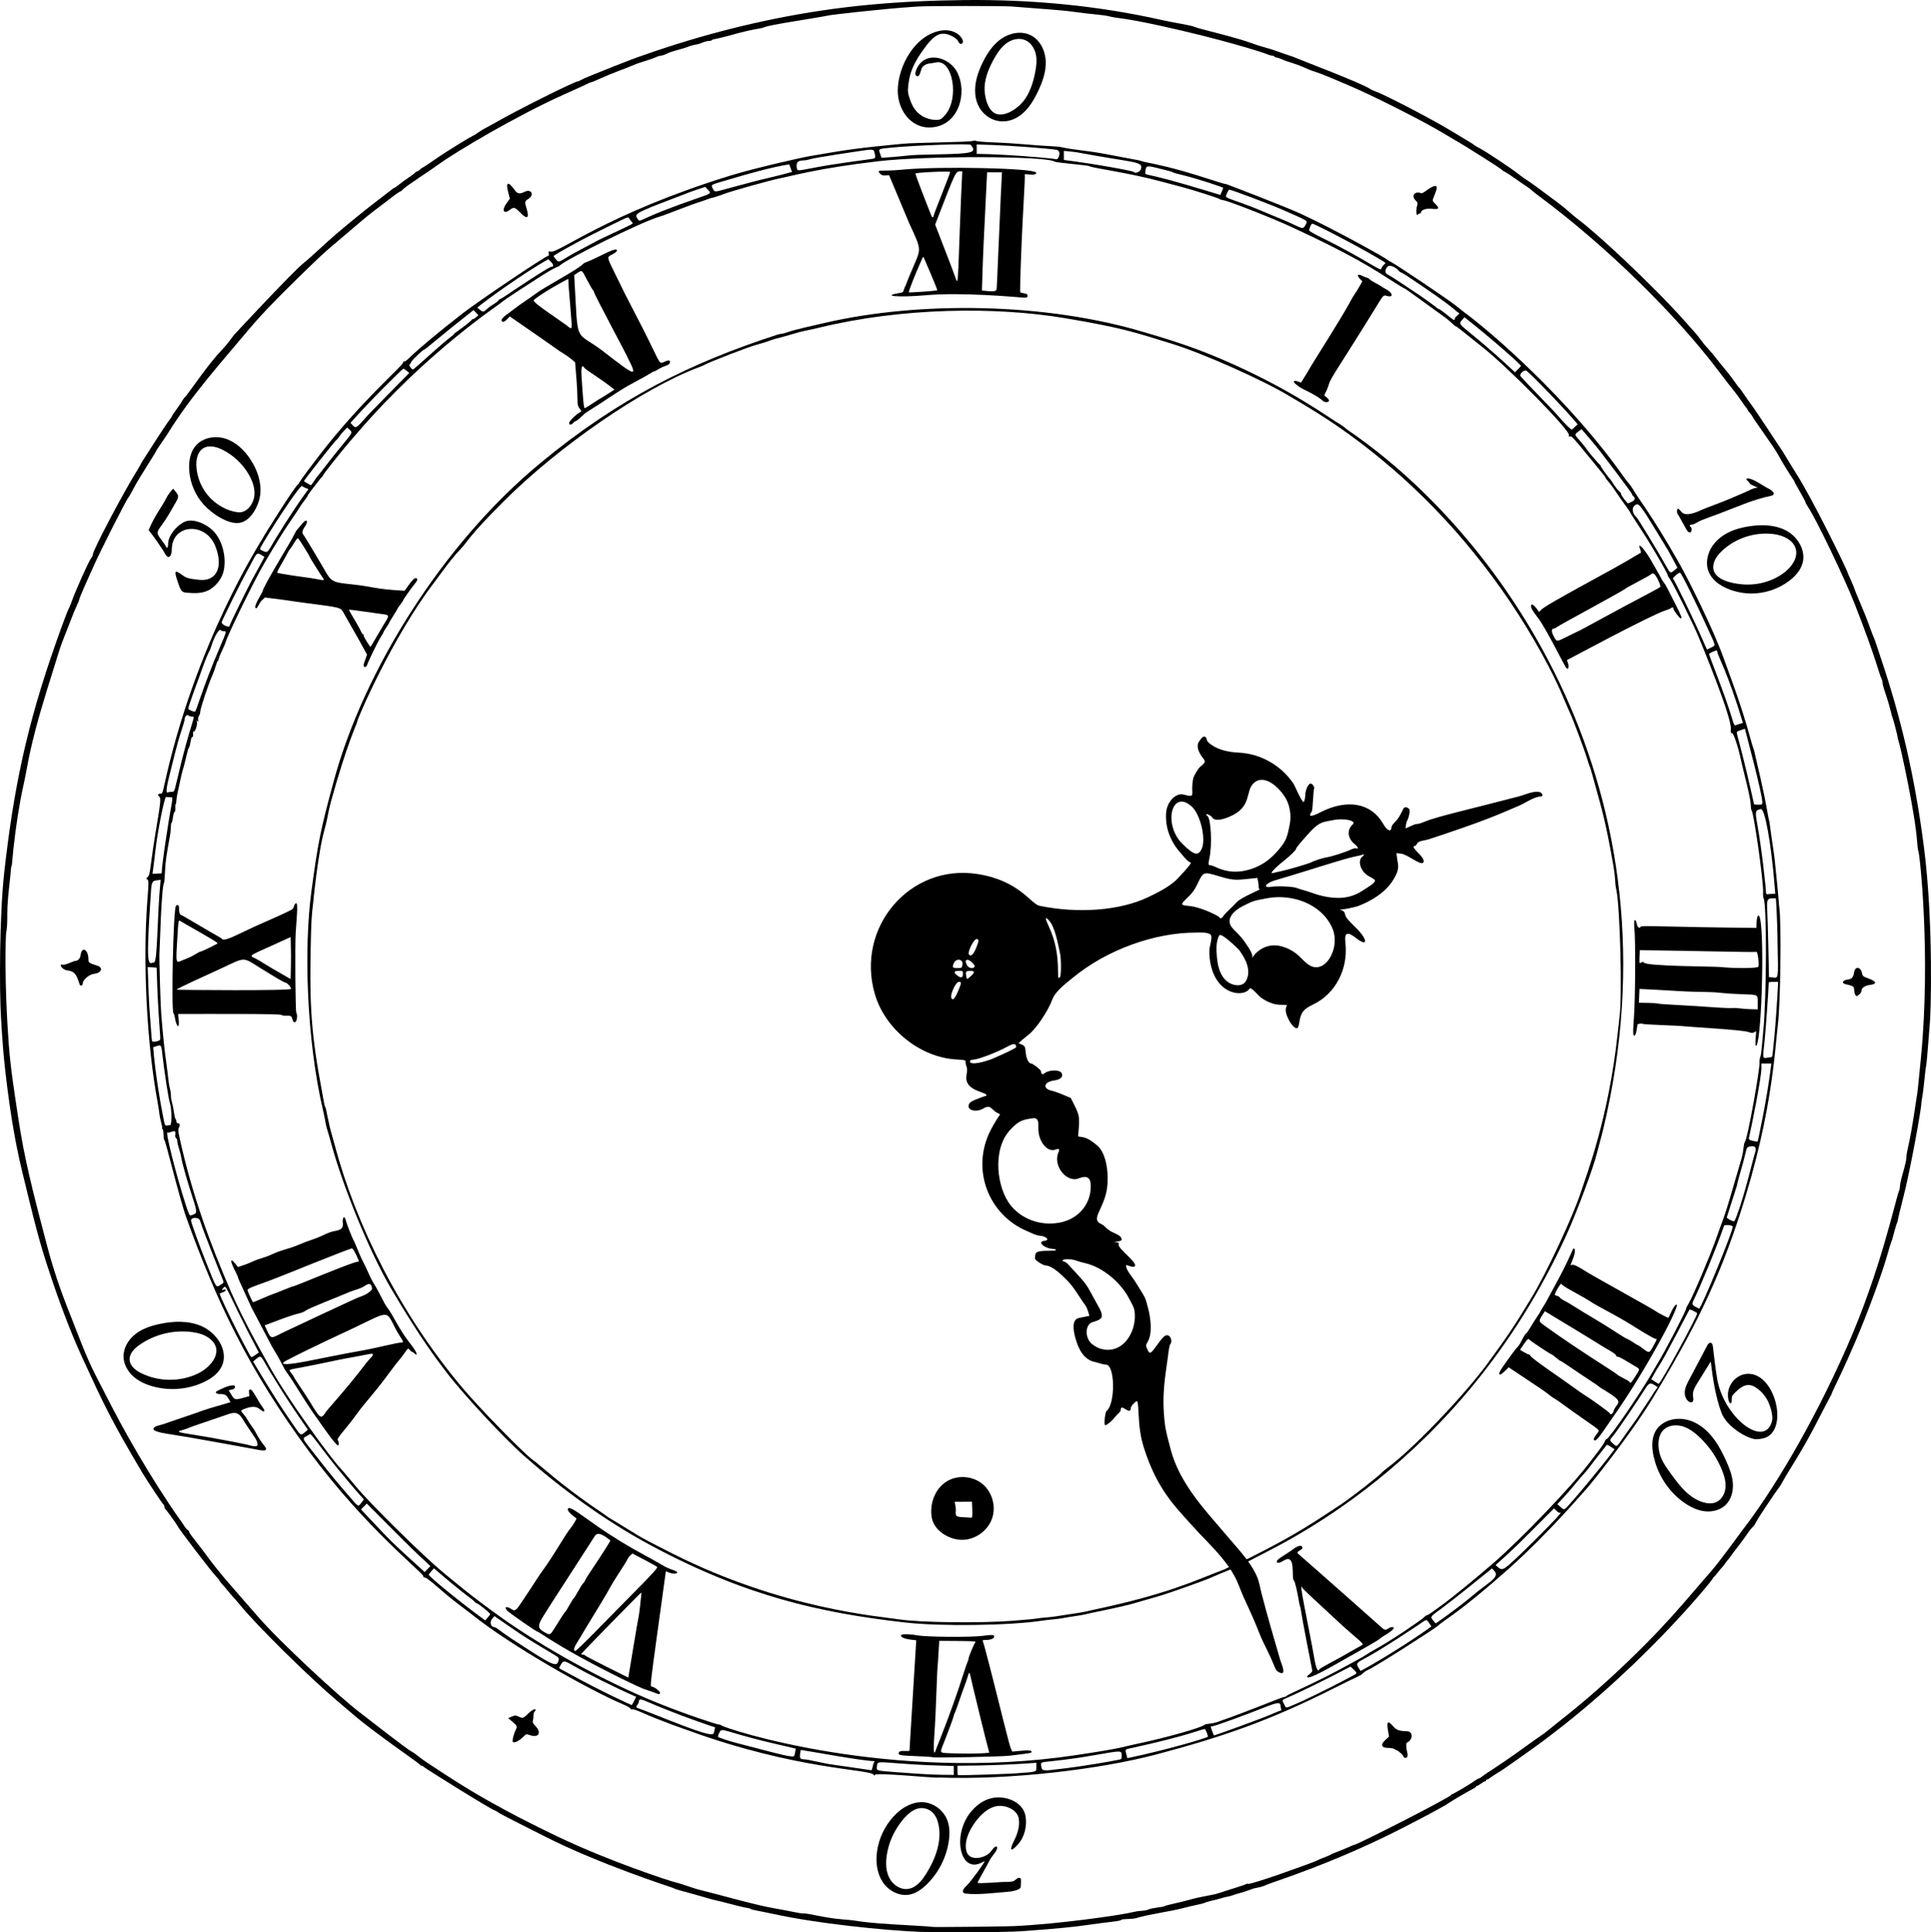<?xml version='1.0' encoding='utf-8'?>
<svg xmlns="http://www.w3.org/2000/svg" version="1.1" id="Layer_1" x="0px" y="0px" viewBox="0 0 4997.365 5000" enable-background="new 0 0 4997.365 5000"> <g> <path d="M3249.554,4072.033c-16.968-34.081-44.303-62.43-68.559-91.28c-24.191-28.771-49.469-56.634-72.854-86.079 c-34.951-44.007-65.469-92.309-79.302-147.348c-5.294-21.062-11.434-40.802-14.13-62.846 c-9.614-78.612,2.125-126.207,9.462-186.362c1.183-9.698,3.251-18.73,4.595-20.075c6.359-6.358,0.67-22.873-7.879-22.873 c-6.929,0-11.475,4.498-28.55,28.248c-15.24,21.197-17.432,21.715-24.121,5.705c-3.024-7.237-2.9-8.715,1.316-15.628 c14.195-23.282,7.996-64.574,1.462-89.32c-7.734-29.295-4.357-21.532-34.239-69.674c-5.704-9.239-24.501-30.116-22.491-41.009 c4.293,0.207,20.129,8.568,23.124,2.271c4.913-10.333-45.059-45.016-42.272-55.672c1.073-4.101,0.065-4.87-6.736-5.146 c-6.193-0.25-6.657-0.534-2.058-1.259c13.285-2.093,16.627-3.412,16.627-6.566c0-9.498-18.096-15.56-24.56-18.833 c-6.699-3.394-12.821-7.919-18.046-13.311c-5.044-5.205-7.763-6.048-13.792-9.43c-22.524-12.635,11.39-39.779,18.536-91.154 c4.612-33.154-0.096-88.97-25.637-110.338c-25.791-21.576-33.837-20.985-49.326-23.229c4.764-56.965,4.948-52.136-19.002-99.662 c-13.083-5.587-35.802-15.725-49.802-18.834c-23.806-5.287-19.824-22.764,5.995-26.315c17.616-2.423,25.063-9.463,20.229-19.125 c-4.744-9.485-33.964-8.937-44.857,0.842c-4.498,4.037-8.636,1.223-8.726-5.936c-0.044-3.431-20.811-19.705-25.146-19.705 c-6.594,0-12.628-12.082-14.248-28.529c-1.837-18.642-1.357-16.218-18.534-24.369c6.369-5.618,15.441-13.778,25.398-21.384 c19.447-14.854,50.456-60.408,61.347-90.124c8.425-22.986,34.149-41.525,52.467-56.686 c90.79-75.145,215.601-118.004,319.942-117.724c8.761,0.024,32.375-2.028,38.695,6.301c4.449,5.883-3.815,30.772-4.057,38.835 c-0.43,14.321,1.103,28.776,4.666,42.657c19.781,77.055,86.894,78.593,99.343,57.152c3.424-5.897,23.901,19.117,28.422,22.411 c14.939,10.884,32.987,19.443,51.806,19.443c9.039,0,16.433,0.465,16.433,1.033c0,0.568-1.032,3.746-2.292,7.062 c-5.708,15.013,19.483,58.478,29.979,51.727c1.393-0.896,3.305-6.872,4.25-13.28c3.941-26.724,10.377-35.105,36.628-47.696 c57.387-27.524,90.739-91.909,82.809-159.865c-3.028-25.95,4.879-29.454,27.127-12.021c32.535,25.494,31.486,4.218-1.369-27.773 c-19.289-18.781-25.109-25.945-26.319-32.398c-1.779-9.481-5.717-9.935-14.237-13.313l5.939-0.253 c6.945-0.295,34.675-6.079,41.566-8.669c33.587-12.625,69.158-34.194,89.152-64.685c20.789-31.703,14.131-41.137,12.16-57.213 c-0.001-0.01-1.855-15.134-1.855-15.134l11.76,1.393c17.609,2.074,49.957,30.872,57.423,23.316 c3.985-4.053-0.256-12.679-11.873-24.152c-12.862-12.701-16.138-19.002-9.883-19.002c1.75,0,4.457-2.799,6.015-6.219 c3.382-7.421,21.936-8.402,29.649-10.939c144.922-47.667,177.233-62.74,236.509-88.144c15.402-6.938,37.929-22.881,55.177-22.948 c5.517-0.02,2.885-8.917-3.207-10.85c-15.482-5.009-39.194,6.681-54.266,10.642c-120.633,31.7-213.541,52.423-243.367,65.222 c-7.838,3.364-16.671,6.141-19.628,6.173c-6.723,0.07-7.338,1.54-31.103,11.695c0.536-3.492,2.291-16.981,4.315-19.952 c3.946-5.794,7.708-22.685,6.302-28.292c-0.86-3.426-5.799-6.522-9.226-6.551c-6.194-0.052-6.233,3.066-8.94,8.316 c-5.097,9.885-9.639,19.995-17.705,27.919c-5.875,5.769-10.695,12.225-10.695,14.351c-0.067,14.625-11.237,10.777-21.416-7.38 c-30.444-54.305-93.33-65.947-162.89-30.155c-24.495,12.604-32.381,11.892-22.112-1.996c2.677-3.621,3.993-55.413,5.792-58.322 c2.655-4.296-3.678-14.087-9.11-14.087c-5.82,0-13.513,17.597-13.589,31.087c-0.043,7.606-2.487,16.418-4.555,16.418 c-4.725,0-22.392-42.256-26.224-47.844c-32.856-47.926-85.553-77.059-141.262-79.727c-24.113-1.154-52.266-6.406-72.129-21.127 c-3.448-2.555-7.14-5.481-9.399-9.211c-1.195-1.972-2.017-7.962-3.421-9.151c-7.713-6.532-12.959,4.729-16.877,9.518 c-10.461,12.79-0.471,31.646,8.373,42.923c2.335,2.977,5.046,6.018,5.411,9.783c0.53,5.469-11.194,12.218-14.505,16.643 c-5.622,7.513-10.745,15.802-14.433,24.445c-1.563,3.665-3.167,16.145-3.566,27.741c-0.136,3.963,1.573,16.316-1.09,19.093 c-3.715,3.875-21.17-3.448-27.915-2.926c-21.182,1.639-36.453,26.084-38.219,45.412c-3.378,36.99,8.543,74.899,38.621,108.051 c6.74,7.428,15.542,19.829,25.165,23.757c3.251,1.326-35.061,42.254-38.635,45.446c-20.958,18.719-47.276,31.898-72.463,43.854 c-72.403,34.367-179.717,42.796-280.731,22.051c-21.947-4.506-52.186-65.497-160.663-82.26 c-174.805-27.014-315.809,138.415-265.208,311.146c26.466,90.343,116.524,162.904,209.375,168.696 c24.729,1.542,25.534,1.768,25.534,7.147c0,13.692,6.425,8.929,2.155,33.444c-6.199,35.596,35.59,41.393,48.849,48.807 c8.388,4.691-2.354,5.746-8.129,7.945c-25.736,9.797-34.357,12.578-35.332,22.553c-1.26,12.89,21.651,17.181,38.124,7.137 c20.65-12.59,20.861,4.99,37.907,12.05c3.854,1.596,6.123,3.545,5.044,4.33c-2.487,1.807-17.479,26.604-24.488,40.503 c-50.775,100.691-5.326,218.628,95.644,260.769c10.211,4.261,21.462,10.604,32.623,11.612c17.295,1.56,26.031,11.789,11.284,13.211 c-20.165,1.944,0.917,20.575,23.613,20.867c2.862,0.037,5.865,1.136,6.672,2.442c0.937,1.516-6.272,2.375-19.938,2.375 c-36.425,0-33.712,5.409-34.495,20.42c-0.202,3.87,20.498,17.256,27.118,17.536c18.559,0.786,42.688,25.58,54.913,37.587 c19.527,19.18,32.486,44.335,48.537,66.258c4.52,6.174,8.037,19.206,10.254,26.57c-4.951,0.972-26.378,5.106-29.382,6.052 c-19.457,6.135-9.659,42.718-5.774,55.57c7.842,25.944,21.26,52.629,50.325,58.04c8.904,1.657,18.587,6.493,27.683,6.5 c23.394,0.015,24.685,101.372,1.525,119.951c-4.145,3.324-7.323,36.816-3.494,36.816c3.841,0,10.881-6.343,13.619-8.673 c5.672-4.827,10.55-11.216,15.503-16.789c3.342-3.684,11.062-9.237,11.063-14.698c0.004-18.462,25.863,18.175,26.092-5.098 c0.02-2.03,3.672-7.214,8.115-11.52c9.999-9.691,9.974-9.752,12.11,30.65c1.418,29.424,4.563,56.374,13.543,84.547 c34.002,106.675,79.092,150.146,123.568,199.984c25.188,28.225,53.462,54.687,77.749,84.122 c12.261,14.86,23.541,30.571,32.881,47.443c9.999,18.061,15.94,37.812,24.592,56.49c47.656,102.886,31.752,78.652,58.612,132.362 c24.696,49.386,20.664,54.622,32.022,60.456c22.003,11.301,6.237-22.252,3.787-30.584 c-16.866-57.339-33.454-114.786-48.531-172.626c-3.85-14.77-6.155-31.334-12.435-45.37 C3251.681,4076.414,3250.638,4074.212,3249.554,4072.033z M3225.057,2537.548c-9.99,18.864-38.251,13-52.522-0.624 c-16.269-15.531-21.375-39.381-23.209-60.95c-1.448-17.037-3.035-40.607,6.586-55.811c4.637-7.325,48.602,34.87,51.61,39.045 C3223.452,2481.313,3239.166,2510.906,3225.057,2537.548z M3416.482,2501.214c-23.34,8.049-39.96-13.263-54.26-27.019 c-18.463-17.761-49.141-31.529-74.942-27.103c-19.514,3.348-37.293,15.703-47.235,32.825c5.175-8.912-8.93-27.814-13.195-34.49 c-17.713-27.726-32.46-36.535-39.812-47.142c-15.91-22.954,10.649-44.65,29.742-53.873c26.335-12.722,23.403-12.841,61.459-19.97 c64.705-12.123,139.73,13.099,168.908,75.02C3465.955,2439.374,3445.113,2491.34,3416.482,2501.214z M3526.052,2216.467 c-14.144,10.342-4.426,40.017,16.672,50.911c8.688,4.486,15.796,9.374,15.796,10.863c0,7.545-19.773,18.135-25.133,21.827 c-10.79,7.432-21.523,13.611-33.604,17.669c-32.513,10.923-70.101,4.914-102.786-6.798c-19.106-6.846-27.734-8.104-41.563-13.276 c-10.302-3.854-50.094-5.483-67.101-2.749c-21.108,3.395-12.428-9.948,10.873-16.714c82.777-24.033,182.721-57.679,211.809-62.755 c5.879-1.026,12.559-2.666,14.845-3.645C3531.143,2209.539,3531.271,2212.651,3526.052,2216.467z M3354.247,2196.436 c0-2.597,13.235-18.593,35.934-43.434c26.373-28.86,37.51-25.873,58.363-30.547c28.312-6.346,63.53,0.934,52.357,10.823 c-15.793,13.978-13.495,36.253,5.299,51.356c8.986,7.221,10.815,13.542,3.058,10.566c-2.009-0.771-8.081,0.742-13.492,3.362 c-13.157,6.369-49.975,18.097-63.194,20.13c-10.059,1.547-32.038,8.733-40.754,13.326c-6.095,3.211-60.649,19.117-76.761,22.38 c0,0.237-12.572,2.345-19.596,4.61c-11.788,3.801,0.396-10.151,28.524-32.663 C3340.825,2212.865,3354.247,2199.601,3354.247,2196.436z M3122.035,2107.037c1.796-1.796,11.942,3.484,14.283,7.432 c8.052,13.584,34.34,3.563,44.776-0.766c61.693-25.592,40.034-67.164,64.481-88.143c30.702-26.348,74.211,21.833,85.503,47.248 c8.631,19.425,10.839,41.611,6.41,62.387c-4.132,19.384-6.319,34.334-18.03,50.457c-21.948,30.218-48.326,53.182-85.095,64.209 c-58.399,17.513-90.597-10.636-101.468-10.777c-6.107-0.079-6.438-2.325-2.806-19.054c7.315-33.689,4.023-101.731-5.249-108.511 C3122.524,2109.826,3121.263,2107.809,3122.035,2107.037z M3060.413,2183.896c-51.081-50.006-28.446-143.465,23.534-97.175 c22.819,20.321,37.983,85.091,25.806,110.225C3100.592,2215.855,3090.27,2213.125,3060.413,2183.896z M3073.115,2322.903 c13.326-12.844,18.752-20.334,26.346-36.366c14.806-31.257,14.884-31.284,55.263-19.113c44.134,13.302,46.151,9.299,99.269,4.34 c1.297,5.862,3.559,14.898,3.358,22.493c-0.095,3.593,1.034,6.532,2.509,6.532c6.724,0-46.54,20.102-59.204,33.777 c-11.244,12.141-28.625,27.27-34.983,36.04c0.707,1.415-4.705,5.511-6.171,5.618c-2.921,0.214-4.233-3.602-6.268-4.821 c-11.448-6.859-48.051-24.522-75.839-27.117C3054.327,2342.132,3054.14,2341.193,3073.115,2322.903z M2714.493,2381.438 c16.049,17.172,23.454,61.042,28.449,83.244c4.471,19.873,3.183,63.538,0.211,63.538c-12.844,16.552,8.25-52.818-29.097-131.518 C2704.134,2375.793,2704.285,2370.515,2714.493,2381.438z M2468.639,2492.149c6.337-13.908,24.843-10.317,22.103,4.29h0 c-1.598,8.518-1.76,8.623-13.23,8.623C2464.903,2505.062,2463.612,2503.183,2468.639,2492.149z M2479.143,2565.631 c-7.884,18.8-14.033,24.706-17.181,16.503c-3.443-8.972,11.827-41.443,19.49-41.443 C2488.932,2540.691,2488.742,2542.74,2479.143,2565.631z M2476.909,2523.892c-9.684-7.617-8.137-11.704,4.43-11.704 c10.632,0,10.689,0.044,10.689,8.313C2492.028,2530.438,2486.74,2531.624,2476.909,2523.892z M2528.659,2429.842 c5.184,1.989,4.754,5.529-2.959,24.385c-6.503,15.895-13.882,22.247-18.037,15.525 C2503.196,2462.525,2521.779,2427.202,2528.659,2429.842z M2504.087,2483.685c5.866,0,19.625,13.002,18.237,17.232h0 c-2.198,6.697-15.569,4.828-19.473-2.722C2497.769,2488.368,2498.168,2483.685,2504.087,2483.685z M2500.49,2525.211 c-2.074-11.056-0.461-13.024,10.68-13.024c11.912,0,12.197,4.144,0.965,14.005l0,0 C2501.807,2535.261,2502.385,2535.31,2500.49,2525.211z M2558.518,2743.271c-25.831,8.88-46.399,10.861-48.03,4.627 c-1.083-4.142,0.269-4.906,10.936-6.184c14.677-1.758,59.849-19.285,84.324-32.717c17.744-9.739,24.046-9.554,24.046,0.707 C2629.794,2713.125,2559.654,2744.407,2558.518,2743.271z M2616.853,3120.559c-37.041-44.337-50.156-145.971-2.548-196.823 c21.744-23.225,30.937-26.325,58.839-30.101c14.939-2.021,14.531,12.597,14.094,23.646c-1.381,34.89,22.408,65.766,44.303,57.502 c9.028-3.407,11.519-1.32,7.901,6.62c-15.631,34.307,20.83,80.908,52.94,67.663c17.999-7.424,28.608-2.838,30.061,12.995 c4.269,46.506-26.224,92.063-81.091,101.861C2693.503,3172.467,2646.18,3155.663,2616.853,3120.559z M2884.491,3490.307 c-20.385,6.331-42.536,1.162-58.958-12.868c-18.172-15.525-17.642-48.954,0.882-55.658c6.615-2.395,20.57-5.649,23.896-12.067 c4.467-8.622-4.44-23.349-8.457-30.497c-34.087-60.666-21.459-47.094-71.702-101.1c-4.002-4.302-9.702-12.156-15.97-13.369 c-2.255-0.437-4.175-1.86-4.268-3.165c-0.282-3.971,22.612-4.123,32.947-0.216c5.302,2.004,16.876,5.306,25.721,7.338 c44.899,10.315,92.953,49.834,115.327,94.845c4.186,8.421,9.95,17.185,11.753,26.289 C2942.627,3425.014,2924.818,3477.784,2884.491,3490.307z"/> <g> <path d="M4978.889,2190.34c-23.775-183.583-60.286-336.375-110.731-485.742c-19.215-56.894-12.455-39.484-21.605-61.757 c-9.599-23.364-8.248-26.086-32.756-83.446c-20.245-47.381-12.923-34.722-23.696-58.046c-4.572-9.899-8.313-18.485-8.313-19.08 c0-4.676-90.422-190.569-134.302-258.663c-11.771-18.267-35.729-59.335-42.039-67.695c-5.774-7.651-55.187-84.879-77.72-115.2 c-10.551-14.198-23.746-35.109-26.147-36.817c-3.579-2.545-18.64-26.835-39.342-51.068c-18.679-21.864-24.87-32.471-41.389-50.219 c-17.295-18.582-21.549-27.99-32.649-40.261c-3.655-4.041-14.109-15.798-23.233-26.128 c-87.011-98.519-236.023-235.958-280.32-268.198c-14.303-10.41-28.904-25.698-51.178-42.273 c-54.329-40.43-68.128-50.612-71.457-52.725c-10.962-6.955-25.489-17.171-31.976-22.486 c-15.724-12.884-87.808-60.71-101.973-67.657c-5.196-2.548-11.324-6.194-13.619-8.102c-5.795-4.818-5.371-3.512-58.771-36.135 c-47.019-28.724-172.748-94.231-195.959-102.098c-5.226-1.771-11.104-4.423-13.064-5.893 c-18.951-14.219-187.145-77.806-195.959-81.984c-6.953-3.295-18.61-6.061-42.755-15.065c-26.105-9.735-40.26-11.381-66.507-21.162 c-44.822-16.702-141.383-38.387-149.642-42.758c-7.674-4.061-55.196-11.119-85.513-17.961 c-166.384-37.549-337.988-53.286-508.394-51.6c-82.625,0.818-165.255,4.393-247.534,12.137 c-41.154,3.873-82.212,8.784-123.098,14.873c-156.531,23.312-311.243,62.612-460.31,115.084c-1.684,0.593-3.358,1.247-5.06,1.787 c-26.126,8.259-121.995,47.248-131.827,51.177c-29.323,11.72-31.26,15.376-34.81,15.376c-8.316,0-163.967,77.955-213.405,106.879 c-5.225,3.058-14.311,8.055-20.19,11.104c-24.248,12.58-33.868,22.157-36.69,22.157c-1.155,0-59.401,33.845-105.314,66.017 c-32.25,22.598-27.04,15.749-32.578,21.868c-6.346,7.013-8.592,2.926-13.186,8.461c-4.347,5.239-24.955,17.189-40.587,30.009 c-16.006,13.126-11.859,7.169-16.991,11.403c-13.845,11.421-66.176,48.901-147.76,118.299 c-21.385,18.191-64.536,59.387-82.422,73.56c-28.4,22.506-176.255,181.755-176.482,181.993 c-10.602,11.087-15.326,22.049-36.231,43.91c-37.812,39.54-84.502,110.987-94.091,120.576 c-7.842,7.841-6.546,10.988-23.477,33.824c-15.619,21.067-8.924,16.121-16.947,25.656c-8.468,10.063-61.751,93.535-68.753,104.625 c-9.222,14.608-2.455,5.778-15.696,27.128c-36.905,59.508-114.159,206.135-114.159,216.671c0,2.615-1.997,6.961-4.436,9.658 c-5.482,6.059-41.335,86.038-50.463,112.569c-8.694,25.267-0.669-6.397-39.27,102.545 c-77.303,218.156-110.917,382.296-135.072,597.379c-12.597,112.147-12.872,305.96-8.425,376.48 c2.619,41.537,4.778,100.953,21.602,220.9c8.618,61.445,19.401,120.76,34.094,180.999c19.178,78.186,36.952,156.35,61.668,232.668 c23.039,71.137,48.14,141.789,77.547,210.564c5.004,11.703,10.147,23.347,15.477,34.905 c52.737,114.368,72.336,158.02,154.891,296.908c12.848,21.615,52.746,81.567,55.357,83.181c3.289,2.033,1.448,9.893,4.207,11.038 c1.976,0.821,29.907,39.567,31.584,43.816c2.728,6.908,87.68,118.045,99.721,130.46c5.117,5.275,9.303,10.398,9.303,11.386 c0,2.534,13.356,15.655,21.725,26.528c7.347,9.546,20.872,23.467,29.744,34.46c43.085,53.383,179.467,188.071,254.923,251.759 c14.704,12.411,32.949,27.909,40.544,34.441c54.092,46.521,166.325,122.787,170.988,128.405c1.562,1.882,3.977,3.423,5.365,3.423 c1.389,0,4.732,2.003,7.429,4.451c4.775,4.334,176.699,111.937,183.276,111.937c0.975,0,3.461,1.499,5.524,3.331 c5.257,4.669,98.387,50.905,120.426,62.209c138.404,70.996,330.849,133.074,332.093,133.643 c15.349,7.011,21.621,6.927,73.789,22.07c57.448,16.676,15.628,3.827,93.823,24.493c29.73,7.858,31.649,5.404,34.56,8.2 c2.949,2.833,18.404,4.245,59.263,13.212c113.625,24.937,287.279,42.571,381.23,46.376c0.238-0.238,191.184,3.396,270.29-2.391 c81.916-5.992,128.886-10.549,164.385-15.95c47.832-7.277,82.106-8.951,84.512-12.845c1.794-2.903,27.475-1.195,37.646-4.282 c35.394-10.744,86.264-16.548,123.683-26.456c28.133-7.449,49.148-10.547,55.123-13.632c6.028-3.113,25.102-6.35,41.076-11.255 c15.031-4.616,22.427-4.794,30.847-7.954c11.986-4.498,27.031-7.307,46.073-14.727c19.152-7.463,18.122-2.19,44.219-13.417 c18.901-8.131,172.276-55.01,352.727-147.734c65.936-33.881,106.483-55.861,116.388-63.094c6.814-4.975,53.57-32.245,64.708-37.74 c2.929-1.445,5.344-3.429,5.344-4.409c0.01-0.979,1.159-1.781,2.552-1.781c3.634,0,16.934-11.876,20.849-11.876 c1.51,0,2.745-1.069,2.745-2.375c0-1.307,1.114-2.375,2.475-2.375s3.767-1.068,5.344-2.374 c3.814-3.155,28.068-19.003,29.083-19.003c1.035,0,39.438-27.34,63.702-44.382c287.694-202.064,486.086-452.094,486.086-453.822 c0-1.42,0.82-2.938,1.822-3.373c2.54-1.103,19.363-23.499,23.084-26.919c3.716-3.416,13.332-18.462,15.652-20.19 c2.928-2.181,4.496-7.232,26.037-34.451c19.634-24.809,27.629-40.238,36.493-48.504c8.708-8.12-2.229,2.131,30.753-47.685 c46.908-70.852,34.896-48.231,45.022-66.508c24.244-43.762,48.226-74.522,95.261-166.269 c34.094-66.506,33.165-61.951,33.752-65.32c1.403-8.075,65.427-124.408,131.235-318.286 c10.905-32.129,19.107-64.512,22.074-71.747c1.498-3.65,2.985-7.706,3.309-9.012c3.658-14.804,11.149-40.6,12.356-42.553 c2.436-3.939-1.534,2.735,15.528-63.146c20.671-79.817,48.417-239.812,47.266-245.091c-0.195-0.894,0.684-7.307,1.953-14.252 c5.16-28.24,8.145-74.341,10.375-82.28c2.269-8.082,9.392-111.57,10.047-115.616 C4996.28,2633.885,5005.044,2392.253,4978.889,2190.34z M4971.522,2735.464c-7.903,82.046-8.881,90.963-11.59,105.699 c-1.052,5.723-11.019,80.345-21.642,126.31c-9.849,42.613,2.439,11.444-15.441,74.4c-8.431,29.685-4.282,29.419-7.777,38.486 c-11.531,29.918-47.117,205.312-135.545,405.688c-90.879,205.927-194.015,375.246-270.375,473.866 c-0.185,0.238-59.643,82.226-81.282,106.647c-63.492,71.656-120.929,148.041-263.655,278.573 c-78.879,72.14-135.461,113.462-158.973,133.241c-14.92,12.55-11.876,8.216-53.613,38.54 c-82.021,59.593-99.645,67.215-115.958,80.165c-9.371,7.438-8.5,3.14-18.997,11.022c-9.632,7.233-56.059,34.702-58.652,34.702 c-1.076,0-2.313,0.874-2.748,1.942c-2.817,6.911-242.791,128.697-249.595,128.697c-0.905,0-7.29,2.581-14.187,5.735 c-18.311,8.375-44.31,17.239-47.983,20.123c-3.572,2.806-28.488,11.114-36.876,15.856c-7.175,4.055-169.334,62.537-176.998,59.596 c-1.689-0.648-4.003-0.338-5.142,0.688c-2.899,2.613-53.304,17.427-68.578,22.748c-18.906,6.585-42.381,7.804-77.196,17.711 c-23.089,6.571-61.899,14.167-65.32,16.69c-3.429,2.527-29.809,3.737-41.161,8.481c-11.602,4.847-20.559,2.358-34.847,5.774 c-42.287,10.11-200.695,31.868-307.597,36.984c2.347,0.938-217.39,3.727-218.911,2.205c-0.47-0.47-23.823-2.108-51.895-3.64 c-152.533-8.325-124.507-11.776-176.441-15.476c-45.534-3.247-94.519-16.762-103.221-15.665 c-7.332,0.923-36.284-6.591-73.037-12.751c-51.404-8.616-142.428-35.236-193.584-47.704 c-22.223-5.416-48.569-16.325-64.132-19.769c-13.922-3.08-169.531-53.707-305.222-118.47 c-203.001-96.892-285.155-157.591-338.477-191.704c-16.506-10.56-29.198-22.706-38.003-27.302 c-15.832-8.266-102.123-76.734-136.415-102.781c-53.026-40.276-206.435-182.173-263.355-247.966 c-55.071-63.657-99.839-112.014-135.766-162.325c-14.997-21.004-41.653-51.643-41.653-56.588c0-1.319-0.813-2.754-1.807-3.189 c-6.217-2.724-12.027-14.175-15.798-19.303c-12.277-16.694-23.886-33.892-35.343-51.155 c-37.161-55.993-72.084-113.51-105.126-172.021c-29.324-51.927-56.402-105.282-83.557-158.174 c-27.191-52.961-46.802-109.316-68.932-164.466c-22.254-55.462-41.771-112.936-56.938-170.836 c-25.499-97.343-51.715-193.502-68.624-292.513c-2.332-13.657-4.514-27.341-6.566-41.043 c-9.314-62.209-19.367-123.546-24.143-186.609c-12.345-163.004-8.177-283.853-6.963-290.156c4.27-22.187,2.273-46.508,3.42-69.013 c1.736-34.087,6.916-67.994,9.607-102.233c0.595-1.446,1.189-2.892,1.784-4.338c4.699-56.762,12.164-113.294,22.355-169.331 c4.744-26.085,11.199-51.724,15.794-77.801c12.152-68.955,31.306-136.432,51.81-203.302c10.41-33.95,21.206-67.781,31.692-101.708 c8.897-28.789,20.854-54.845,31.237-83.055c10.938-29.72,21.062-47.438,21.062-50.824c0-5.306,32.359-75.787,34.568-81.003 c14.969-35.354,89.09-181.988,93.651-185.271c0.908-0.653,5.787-9.204,10.844-19.002c17.12-33.171,60.46-97.694,60.46-100.786 c0-1.775,22.776-33.227,29.694-44.472c60.399-98.168,140.055-186.123,213.701-274.121 c46.565-55.638,134.14-139.07,152.979-157.576c46.793-45.968,65.565-59.143,132.56-116.795 c25.663-22.084,36.208-28.805,75.963-59.542c37.913-29.314,24.359-13.974,33.086-23.722c7.819-8.733,68.586-47.467,93.597-65.736 c42.636-31.142,200.385-125.033,323.036-179.94c41.152-18.423,60.34-27.212,64.694-29.633c7.903-4.395-0.873,2.138,27.257-10.805 c37.626-17.313,70.577-27.771,89.757-36.436c13.858-6.261,40.549-12.711,55.289-19.356c15.416-6.95,14.844-2.091,29.708-9.674 c13.993-7.139,37.394-11.076,56.332-18.373c17.528-6.754,19.602-3.425,34.441-9.786c6.096-2.613,14.138-4.751,17.871-4.751 c3.734,0,7.38-0.956,8.101-2.124c1.787-2.89,9.792-1.895,45.285-11.917c69.923-19.745,77.796-16.346,90.26-21.501 c17.079-7.064,118.728-21.12,171.019-31.302c4.401-0.857,134.469-16.487,225.65-22.3c28.244-1.801,223.392-1.87,244.652-0.088 c84.745,7.108,123.042,8.527,163.894,14.324c39.111,5.548,71.863,7.277,85.51,10.709c27.159,6.832,32.199,2.44,135.39,25.022 c154.884,33.895,264.044,68.414,276.205,73.755c10.725,4.711,16.315,2.545,18.328,5.801c1.957,3.167,5.009,0.909,18.434,6.776 c21.05,9.199,29.724,8.659,63.825,23.746c33.497,14.82,1.304-2.856,117.262,47.224c62.442,26.967,185.294,89.27,236.339,119.857 c62.52,37.463,30.282,16.933,95.01,57.645c80.226,50.458,51.026,35.697,66.508,43.535c8.355,4.23,32.073,21.981,52.256,35.319 c19.421,12.835,13.677,11.214,31.752,24.563c180.958,133.65,360.948,313.345,465.909,452.488 c35.61,47.207,46.265,57.939,60.754,79.571c13.639,20.363,16.399,21.239,16.399,23.353c0,2.383,9.464,10.967,13.733,19.402 c3.962,7.828,53.157,75.438,62.766,92.635c31.591,56.536,44.639,71.115,44.639,73.668c0,2.575,28.503,49.727,28.503,53.413 c0,1.351,2.896,6.712,6.435,11.915c20.407,29.994,94.042,182.94,120.625,250.548c57.392,145.96,62.901,181.404,70.278,195.333 c1.201,2.269,2.184,6.434,2.184,9.257s2.014,11.121,4.476,18.44c20.019,59.526,16.362,59.646,21.639,72.69 c2.398,5.927,12.377,44.706,12.973,50.414c0.242,2.32,1.079,5.82,1.86,7.78c5.03,12.624,43.623,190.502,48.418,261.279 c0.841,12.411,2.321,23.634,3.29,24.94C4967.931,2206.571,4997.162,2469.293,4971.522,2735.464z"/> <path d="M252.157,2498.988c-20.728-6.587-23.411-8.305-23.27-14.902c0.587-27.52-17.905-37.566-20.447-11.107 c-0.549,5.709-6.691,13.064-10.911,13.064c-7.347,0-28.241,12.117-35.483,10.223c-11.298-2.955-1.019,13.04,10.798,14.538 c19.22,2.437,24.698,8.452,33.154,36.401h0.001c1.603,5.299,8.173,3.299,8.173-2.487c0-9.288,16.677-23.368,29.372-24.799 C262.442,2517.789,268.095,2504.052,252.157,2498.988z"/> <path d="M566.891,3546.801c31.9-42.031-2.032-96.696-46.33-115.585c-33.067-14.1-70.827-12.785-106.026-5.491 c-22.573,4.678-45.156,11.958-63.452,25.982c-18.296,14.024-31.813,35.746-31.412,58.795 c0.332,19.107,10.195,37.271,24.218,50.254c14.023,12.983,31.896,21.197,50.273,26.439c42.609,12.154,89.449,8.857,129.935-9.146 c13.699-6.091,26.835-13.928,37.219-24.741C563.361,3551.178,565.216,3549.007,566.891,3546.801z M358.874,3549.786 c-11.768-7.01-22.332-17.044-23.424-30.343c-1.323-16.113,11.797-29.616,25.01-38.932c39.161-27.61,88.865-39.847,136.368-33.575 c15.152,2.001,30.437,5.979,42.914,14.806c43.831,31.008,8.288,75.25-27.417,92.468c-45.778,22.075-101.763,21.683-147.227-1.031 C363.015,3552.14,360.926,3551.009,358.874,3549.786z"/> <path d="M687.246,3745.552c-0.715-1.253-1.729-2.688-3.082-4.328c-8.484-10.278-16.216-22.553-22.285-34.409 c-6.126-11.966-14.87-20.853-21.527-33.139c-12.947-23.894-26.994-21.247-3.273-29.506c15.75-5.484,26.769-4.796,35.072,2.191 c11.352,9.552,16.254,7.229,8.153-3.864c-15.98-21.884-25.992-47.205-32.817-47.205c-4.278,0-3.134,6.01-2.218,17.533 c-42.725,11.45-35.74,13.543-53.469-15.271l7.343-1.469c7.741-1.549,11.491-6.688,7.667-10.512 c-0.941-0.941-3.054-0.719-4.235-0.678c-7.488,0.266-14.189,2.609-21.062,5.398c-3.991,1.62-7.927,3.375-11.798,5.261 c-1.979,0.964-3.941,1.963-5.885,2.996c-1.569,0.833-3.44,1.463-4.477,2.977c-2.966,4.33,5.225,5.663,7.954,5.673 c19.021,0.068,19.265,3.713,29.287,21.133c-23.769,7.509-47.634,13.379-71.116,21.486c-22.689,8.508-45.895,15.843-68.802,23.751 c-11.747,4.055-23.493,8.112-35.24,12.165c-4.861,1.677-24.38,4.53-24.38,11.936c0.013,7.996,38.844,13.017,44.172,13.886 c25.226,4.117,50.466,8.113,75.674,12.677c47.681,8.344,95.271,17.249,142.902,25.872 C670.586,3752.059,694.573,3758.384,687.246,3745.552z M652.927,3741.741c-5.276-1.059-10.511-2.844-12.467-3.266 c-18.986-4.094-37.896-7.718-56.947-11.334c-114.437-21.725-138.87-19.186-108.729-27.404c8.966-2.445,17.197-6.533,26.005-9.54 c9.864-3.368,19.729-6.736,29.593-10.104c19.729-6.736,39.457-13.471,59.186-20.207c6.328-2.161,12.943-4.352,19.568-3.446 c12.851,1.757,18.54,15.76,24.827,25.224c6.294,9.475,12.587,18.95,18.881,28.426c5.478,8.249,12.598,16.621,13.719,26.824 C667.261,3743.28,660.055,3743.172,652.927,3741.741z"/> <path d="M2446.818,4699.977c-10.363-17.96-28.637-31.314-49.023-35.317c-32.416-6.364-64.501,12.738-85.568,35.942 c-22.763,25.071-37.941,57.044-42.548,90.622c-3.7,26.97-0.375,55.819,14.556,78.583c14.93,22.763,42.938,37.919,69.672,32.787 c17.001-3.263,31.666-13.962,44.084-26.023c30.769-29.883,51.308-70.115,57.465-112.563c2.721-18.76,2.597-38.473-4.664-55.983 C2449.644,4705.256,2448.313,4702.568,2446.818,4699.977z M2363.707,4883.5c-4.548,2.339-9.429,3.938-14.675,4.539 c-19.473,2.231-38.406-11.017-47.411-28.426c-9.005-17.409-9.616-38.038-6.887-57.446c3.705-26.337,13.366-51.777,27.82-74.086 c12.591-19.435,33.738-46.622,58.679-49.124c11.256-1.129,22.922,2.73,31.283,10.35c9.562,8.712,14.407,21.514,16.786,34.229 c8.137,43.504-9.173,87.983-32.661,125.495C2388.165,4862.567,2377.464,4876.424,2363.707,4883.5z"/> <path d="M4601.825,1364.537c-23.302-6.798-48.858-6.517-73.122-2.96c-22.667,3.323-45.266,9.433-64.858,21.307 c-19.593,11.873-36.032,29.986-42.676,51.911c-20.654,68.151,55.264,100.595,110.356,100.981 c35.483,0.249,70.943-11.543,99.211-32.991c15.715-11.924,29.672-27.547,34.538-46.664c8.099-31.819-12.064-65.976-40.673-82.086 C4617.359,1369.957,4609.721,1366.841,4601.825,1364.537z M4569.445,1505.852c-19.845,5.921-40.887,7.976-61.482,6.113 c-32.326-2.925-87.526-15.41-70.998-59.629c3.859-10.325,11.225-18.965,19.215-26.559c35.426-33.669,86.466-50.18,134.899-43.64 c23.985,3.239,50.365,15.13,56.429,38.561c5.88,22.721-10.242,45.443-28.721,59.912 C4604.095,1492.112,4587.252,1500.539,4569.445,1505.852z"/> <path d="M4834.285,2531.444c-12.563-4.581-14.105-5.891-15.463-13.129c-3.235-17.243-18.322-18.638-20.556-1.9 c-1.62,12.138-5.802,16.913-15.936,18.196c-13.838,1.751-17.606,9.571-5.865,12.17c31.353,6.941,17.519,7.999,24.342,25.948 c-0.083,0.333,2.414,6.212,5.344,4.544c6.964-3.963,11.287-9.144,11.287-13.529c0-7.184,8.883-13.323,21.748-15.029 C4858.826,2546.109,4857.015,2539.732,4834.285,2531.444z"/> <path d="M1379.288,4451.152c2.817-10.186-0.513-16.122,3.685-21.181c9.281-11.183-3.225-8.458-15.127,3.295 c-13.873,13.7-14.756,13.991-26.091,8.585c-8.987-4.287-8.614-3.501-26.665,4.118c23.315,19.801,25.082,19.707,19.451,30.545 c-4.781,9.203-9.451,27.841-7.69,30.691c5.598,5.598,22.594-7.662,28.16-13.522c6.555-6.902,6.828-6.963,16.417-3.66 c22.821,7.862,30.945-6.439,13.741-24.189C1378.635,4459.095,1377.722,4456.814,1379.288,4451.152z"/> <path d="M428.176,1434.757c2.501,3.853,5.459,7.013,8.811,6.327c6.526-1.334,7.59-14.06,7.595-18.859 c0.066-66.542,87.314-73.237,112.799-8.656c21.515,54.52,2.713,92.219-43.244,86.705c-28.444-3.412-31.655-4.381-43.614-13.16 c-19.136-14.047-20.603-10.333-9.018,22.842c3.934,11.266,6.96,22.539,19.127,23.538c22.424,1.843,45.534,3.396,65.046-9.625 c17.06-11.385,30.268-29.817,33.916-50.161c6.001-33.469-4.191-77.41-29.304-101.493c-17.171-16.467-51.816-33.199-74.876-20.986 c-18.632,9.867-40.346,34.552-40.346,56.732c0,8.882-3.015,12.37-5.395,6.242c-0.634-1.633-6.171-9.632-12.303-17.776 c-12.802-17.002-12.753-18.736,1.087-37.471c12.832-17.369,23.459-36.216,34.054-54.993c3.657-6.481,9.594-14.048,8.229-22.003 c-0.454-2.648-12.054-18.373-13.148-17.073c-5.343,6.35-12.093,13.856-17.711,24.932c-12.632,24.898-28.859,42.596-45.22,81.969 c13.737,16.764,25.665,34.885,37.717,52.868C423.869,1426.881,425.82,1431.127,428.176,1434.757z"/> <path d="M3667.576,531.98c-4.549,15.862-0.419,25.548-0.419,23.912c0.953,0.952,2.11,0.596,2.573-0.792 c1.252-3.755,7.571-1.418,7.571-4.737c0-7.261,13.674-11.923,29.412-10.029c17.997,2.167,19.729-1.601,6.462-14.06 c-4.729-4.441-6.035-7.365-4.779-10.689c0.951-2.517,4.114-10.786,7.028-18.375c8.013-20.872-0.524-21.444-27.421-1.837 c-5.439,3.965-10.106,5.914-10.938,4.568c-0.798-1.291-5.08-2.001-9.515-1.578c-10.743,1.026-12.708,12.135-3.649,20.644 C3668.9,523.702,3669.421,525.544,3667.576,531.98z"/> <path d="M4367.868,1374.851c1.905,2.198,4.966,3.42,6.803,2.715c3.822-1.467,4.53-11.633,0.964-13.837 c-3.33-2.058-2.964-5.938,0.559-5.938c8.581-0.001,18.949-8.388,26.752-11.503c15.013-5.992,30.336-11.304,45.484-16.949 c44.002-16.396,88.261-36.813,134.446-46.305c13.395-2.752,8.8-11.893-10.691-21.267c-9.106-4.379-44.902-30.578-52.906-22.047 c0.539,1.799,1.595,2.68,2.958,3.95c11.127,10.366-1.811,5.725,27.978,18.498c-6.568-2.816-29.394,9.668-36.105,12.573 c-26.19,11.335-52.311,22.448-79.094,32.323c-12.411,4.576-25.771,9.821-29.691,11.655c-30.013,14.05-46.537,15.453-54.774,4.653 c-3.478-4.559-7.273-7.703-8.435-6.986c-2.709,1.674-2.74,11.265-0.045,14.207 C4345.006,1333.8,4366.526,1375.522,4367.868,1374.851z"/> <path d="M519.973,1297.054c2.482,3.228,5.1,6.351,7.851,9.356c19.197,20.97,61.151,51.263,91.99,46.531 c30.885-4.739,51.163-47.541,53.834-74.524c3.14-31.717-8.238-63.55-25.83-90.127c-15.645-23.635-37.241-44.545-64.222-53.227 c-26.982-8.681-59.718-2.791-77.779,19.053c-12.541,15.168-16.684,35.757-16.41,55.437 C489.844,1240.985,500.823,1272.146,519.973,1297.054z M509.431,1186.84c2.134-10.773,6.991-20.664,16.031-26.52 c14.751-9.556,34.492-4.54,50.208,3.33c28.773,14.41,53.102,37.547,68.937,65.561c9.101,16.101,15.526,34.454,13.716,52.86 c-2.134,21.696-19.493,46.438-43.142,43.446c-26.388-3.338-52.404-17.861-70.822-36.694 c-21.67-22.159-34.816-52.453-36.199-83.416C507.887,1199.318,508.222,1192.938,509.431,1186.84z"/> <path d="M2633.317,4774.035c18.019-19.331,25.39-49.192,20.657-74.962c-5.332-29.031-34.2-45.109-62.235-47.661 c-32.086-2.92-59.372,12.964-79.152,37.103c-49.332,60.203-28.098,160.389,27.813,131.229c3.742-1.952,7.153-3.548,7.581-3.548 c2.944,0-35.874,53.356-44.812,61.596c-23.329,21.503-3.301,22.433-3.42,22.195c30.996,3.846,73.196-1.952,106.293-4.418 c20.148-1.501,35.176-6.812,35.53-12.557c1.367-22.196,1.293-22.762-3.177-23.646c-5.485-1.084-10.323,6.079-14.94,7.95 c-8.397,3.403-20.298,2.383-29.202,2.619c-5.166,0.137-64.219,5.009-64.219,1.95c0-2.451,28.353-51.754,30.822-57.463 c1.269-2.934,6.563-10.72,11.765-17.301c8.307-10.509,10.569-18.931,5.084-18.931c-4.721,0.009-12.774,12.774-15.803,15.791 c-15.514,15.454-55.948,23.858-61.514-6.615c-4.657-25.502,8.958-52.486,23.527-72.469c13.687-18.774,34.187-39.043,59.06-41.627 c21.321-2.215,50.296,10.206,53.718,33.334c2.731,18.462-3.115,38.04-11.322,54.402 C2611.52,4788.622,2614.763,4793.938,2633.317,4774.035z"/> <path d="M1318.361,543.738c11.862-8.645,13.362-8.295,28.014,6.543c0-0.44,29.461,32.541,16.256-10.986 c-5.038-16.607-4.586-18.969,4.725-24.724c16.886-10.436,7.324-27.13-10.315-18.008c-11.439,5.916-18.315,4.803-24.491-3.963 c-17.374-24.662-24.521-22.559-17.346,5.105l4.25,16.386l-8.845,12.312C1298.051,543.881,1302.996,554.937,1318.361,543.738z"/> <path d="M2376.191,324.074c13.535,5.758,29.252,7.565,46.646,3.861c60.249-12.83,79.721-88.547,55.273-139.285 c-21.039-43.664-90.04-59.9-108.152-4.01c-0.801,2.47-1.425,5.11-0.877,7.648c0.548,2.538,2.572,4.92,5.164,5.104 c7.315,0.518,8.708-18.703,12.629-23.432c9.556-11.524,21.599-9.051,34.409-12.225c44.338-10.988,62.765,93.562,24.075,136.594 c-7.654,8.513-10.467,12.075-22.505,11.93c-13.622-0.164-27.111-4.043-38.543-11.509c-19.197-12.537-26.234-30.7-32.569-51.566 c-2.976-9.803-2.678-20.053,1.217-41.898c4.439-24.894,16.903-48.456,31.238-69.013c11.161-16.005,30.557-45.001,51.004-48.548 c10.413-1.805,21.61,1.791,30.638,6.825c4.254,2.372,8.561,5.185,11.708,8.93c2.577,3.066,4.347,10.116,9.39,10.122 c2.665,0.003,4.791-2.577,5.11-5.223c0.319-2.645-0.746-5.261-2.033-7.594c-9.579-17.357-31.772-24.645-51.431-22.088 c-69.136,8.992-115.181,91.75-115.183,156.105C2323.398,272.957,2343.387,310.119,2376.191,324.074z"/> <path d="M2545.305,292.448c23.991,25.032,63.605,30.598,96.844,4.7c19.828-15.449,33.18-37.698,44.032-60.371 c11.777-24.604,21.305-51.195,20.191-78.45c-1.114-27.255-14.78-55.315-39.276-67.314c-23.699-11.609-53.218-6.03-75.026,8.83 c-21.808,14.861-36.96,37.676-48.646,61.337c-12.774,25.865-22.206,54.464-19.427,83.178 C2525.896,263.979,2533.806,280.45,2545.305,292.448z M2591.966,123.662c3.879-4.361,8.13-8.355,12.87-11.803 c13.691-9.959,32.255-14.643,47.912-8.201c14.977,6.162,24.754,21.442,28.061,37.296s1.05,32.323-2.201,48.188 c-5.373,26.213-13.797,52.547-30.589,73.38c-13.759,17.071-45.82,40.402-69.8,32.101c-23.53-8.145-31.213-48.69-30.115-69.661 c1.372-26.213,12.154-51.046,25.086-73.888C2578.641,141.442,2584.639,131.898,2591.966,123.662z"/> <path d="M3641.404,4479.913c-19.994-0.318-27.572-3.045-36.08-12.985c-20.092-23.475-15.314-0.41-10.572,26.824l-8.766,8.031 c-14.146,12.959-11.692,20.97,6.525,21.304c19.836,0.364,16.948,5.623,21.718,5.755c3.251,0.09,17.933,13.457,17.933,16.326 c0,4.918,14.87,7.837,9.712-10.74c-2.964-10.676-3.39-23.905-0.805-25.054C3657.226,4502.193,3657.476,4480.168,3641.404,4479.913 z"/> <path d="M4592.806,2223.593c-1.838-17.377-10.026-68.011-11.934-85.51c-1.824-16.721-2.843-13.265-5.795-30.878 c-10.724-63.994-28.525-133.282-31.841-149.642c-5.093-25.127-3.882-11.69-14.467-51.068 c-22.483-83.642-57.421-173.752-68.727-205.461c-24.817-69.608-87.527-196.523-114.846-244.652 c-70.116-123.529-102.874-162.397-120.034-191.979c-6.309-10.875-11.453-14.218-22.64-30.108 c-142.138-201.915-347.156-378.211-412.4-425.722c-1.311-0.955-11.47-8.998-22.574-17.872 c-20.499-16.383-153.422-105.807-168.644-113.455c-4.572-2.298-8.847-4.922-9.501-5.832 c-2.242-3.123-129.763-74.995-223.275-118.361c-39.115-18.139-192.802-77.073-193.328-76.907 c-3.673,1.158-59.697-18.87-109.519-32.986c-67.954-19.253-97.24-22.256-108.075-26.101c-7.397-2.625-10.057-2.531-58.194-11.705 c-50.829-9.687-51.626-10.356-102.136-16.81c-60.857-7.775-39.236-8.581-73.633-10.2c-48.255-2.271-81.669-7.243-150.83-9.975 c-22.862-0.903-42.745-2.577-44.185-3.719c-1.5-1.19-5.557-1.147-9.501,0.101c-9.705,3.07-149.478,4.094-180.107,7.217 c-26.061,2.657-110.084,9.659-179.503,21.578c-41.782,7.174-66.933,11.045-80.759,14.275 c-2.514,0.587-117.973,25.365-188.834,47.307c-315.486,97.694-442.013,200.426-462.171,195.998 c-5.757-1.264-6.226-0.841-5.173,4.669c0.637,3.333,0.088,6.059-1.22,6.059c-6.844,0-182.233,118.288-221.021,148.498 c-145.694,113.477-142.939,124.657-151.612,124.657c-1.766,0-3.211,1.409-3.211,3.131c0,8.068-107.446,98.514-215.129,238.011 c-55.434,71.811-55.306,75.697-55.033,75.827c-0.12,0.041-0.559,0.283-1.901,1.396c-10.089,8.371-88.02,132.137-92.313,141.249 c-3.488,7.402-173.189,266.106-254.428,640.728c-3.63,16.738-4.509,18.408-9.692,18.408c-6.649,0-7.454,4.132-1.635,8.387 c7.312,5.346-9.369,72.035-22.232,172.134c-3.358,26.138-4.977,32.684-8.759,35.41c-4.275,3.082-4.329,3.571-0.688,6.233 c3.684,2.694,3.679,6.481-0.071,56.037c-12.039,159.079-1.232,370.568,26.564,519.889c5.232,28.107,4.003,34.015,9.125,52.065 c2.009,7.08,3.151,13.686,2.536,14.681c-0.615,0.995-0.031,2.48,1.297,3.3c3.535,2.185,1.492,26.575,4.394,27.736 c3.46,1.383,38.721,150.575,57.543,202.689c77.346,214.155,160.552,392.563,318.622,605.617 c147.294,198.535,294.055,311.717,294.055,320.889c0,1.876,1.87,3.433,4.157,3.433c3.876,0.02,12.825,6.975,45.843,35.634 c30.126,26.149,61.095,48.011,73.697,58.168c102.522,82.63,304.686,196.694,394.917,234.922 c8.935,3.785,16.822,8.386,17.527,10.224c0.705,1.837,2.81,2.756,4.678,2.04c1.867-0.717,11.616,2.34,21.664,6.792 c55.512,24.596,116.655,45.327,126.344,48.846c276.088,100.255,465.886,99.415,476.259,113.115 c2.385,3.15,3.417,3.495,3.469,1.159c0.18-7.919,162.222,9.407,165.157,6.472c183.845,6.889,417.65-21.009,564.126-59.878 c173.639-46.085,293.786-87.883,457.772-170.504c78.337-39.469,67.947-31.604,75.947-39.059c3.66-3.411,9.185-7.173,12.278-8.361 c15.937-6.12,175.147-107.767,183.209-115.693c13.344-13.119,54.765-33.067,182.896-147.407 c103.288-92.172,193.849-199.49,197.028-202.141c6.238-5.203,119.995-146.74,176.529-241.09 c61.583-102.768,141.596-236.328,206.154-420.422c101.274-288.785,107.353-472.79,116.285-545.124 c6.535-52.918,9.077-261.459,3.662-300.471C4602.78,2333.7,4605.541,2343.948,4592.806,2223.593z M4600.399,2444.687 c1.759,91.93,2.709,86.034-13.626,84.617l-8.563-0.743c-0.778-35.559-2.911-142.233-4.605-172.986 c-1.812-32.868,1.008-31.041,22.295-31.041C4599.291,2367.502,4600.399,2435.461,4600.399,2444.687z M4592.866,2294.25 l1.48,18.408l-6.631,0.303c-12.159,0-17.293,3.729-17.381-3.597c-0.157-12.906-11.177-113.857-22.183-174.852 c-6.431-35.638-5.902-38.078,8.867-40.901C4567.586,2091.592,4583.916,2182.982,4592.866,2294.25z M4560.898,2075.868 c0,5.989-0.669,6.389-10.688,6.389c-5.879,0-10.689-0.448-10.689-0.996c0-0.24-12.984-58.457-19.349-84.514 c-18.047-73.881-21.627-83.857-25.056-98.817c-1.301-5.677,2.255-6.114,20.72-12.192 C4518.792,1898.056,4560.898,2054.384,4560.898,2075.868z M4444.518,1686.874c0,8.092,26.065,50.377,66.209,183.843 c-6.283,1.816-14.487,4.106-18.827,5.895c-2.882,1.188-4.639-1.735-8.056-13.4c-19.679-67.168-60.699-165.51-60.703-171.061 c-0.001-1.774,15.462-8.939,19.291-8.939C4443.579,1683.212,4444.518,1684.86,4444.518,1686.874z M4347.899,1481.97 c3.732,1.244,37.532,69.325,72.198,145.424c21.459,47.105,20.488,41.738,8.689,48.019c-5.605,2.984-10.507,5.408-10.893,5.389 c-0.387-0.02-4.905-9.907-10.042-21.971c-19.066-44.782-74.052-158.214-78.117-161.149 C4327.418,1496.008,4344.831,1480.947,4347.899,1481.97z M4288.872,1377.991c32.757,53.76,24.233,38.009,52.315,90.913 c-7.003,5.965-5.701,5.058-5.938,5.058c-12.361,10.53-12.312,10.551-23.752-9.992c-19.849-35.642-72.31-122.035-76.007-125.171 c-10.616-9.003-13.301-23.565-5.57-30.209C4240.479,1299.516,4242.508,1301.904,4288.872,1377.991z M4142.852,1170.015 c0.188,0.248,80.759,105.155,80.759,108.861c0,1.284,1.603,3.666,3.563,5.292c5.807,4.819,4.106,10.602-4.157,14.141 c-0.246,0-8.312,3.67-9.081,4.141c-2.146,1.317-18.829-20.784-18.829-24.944c0-4.418-4.993-1.557-24.94-33.48 c-1.306-2.091-2.951-4.336-3.655-4.989c-4.732-4.39-23.661-30.478-23.661-32.61c0-1.443-0.801-2.98-1.781-3.415 c-2.625-1.167-29.85-33.033-34.363-40.221c-2.132-3.397-9.836-13.009-17.12-21.36c-17.237-19.764-16.57-15.681,3.447-30.948 C4098.958,1117.527,4127.239,1149.449,4142.852,1170.015z M3950.383,959.257c8.918,5.569,98.826,97.946,132.602,138.551 c-2.767,2.686-12.021,11.892-15.075,13.626c-2.15,1.22-21.856-18.65-41.587-41.933c-8.78-10.36-91.077-93.541-91.853-97.339 C3933.19,965.886,3945.288,956.075,3950.383,959.257z M3790.125,820.952c73.493,57.926,146.079,122.627,146.079,125.776 c0-0.237,2.543-0.855-15.439,16.473C3767.07,819.872,3767.056,848.572,3790.125,820.952z M3591.75,689.42 c4.683-4.772,20.111,1.459,28.43,11.483c4.455,5.368,1.55-0.023,20.538,12.607c134.058,89.17,122.157,89.041,133.821,95.57 c3.039,1.701,2.568,2.877-2.858,7.146c-4.799,3.774-6.958,8.039-6.496,8.501c0,5.137-2.986,4.148-13.23-4.385 c-13.046-10.866-26.545-20.728-28.373-20.728c-2.896,0-8.125-8.314-73.597-51.542c-22.688-14.98-48.833-32.69-58.752-37.819 C3583.301,706.151,3583.508,697.818,3591.75,689.42z M3396.134,578.714c6.717,0,157.099,78.745,189.711,101.619 c-2.327,2.506-10.689,10.822-10.689,14.328c0,10.925-34.286-20.694-158.692-81.743c-14.776-7.251-27.412-14.61-28.082-16.353 C3387.166,593.393,3393.539,578.714,3396.134,578.714z M3175.429,500.447c2.078-5.29,4.772-9.618,5.988-9.618 c5.765,0,103.814,36.988,138.398,52.209c70.126,30.864,64.678,27.252,58.824,39.012c-7.952,15.975-10.394,5.568-69.513-18.045 c-34.494-13.777-51.527-22.632-96.198-38.677C3166.349,508.597,3171.012,511.691,3175.429,500.447z M2964.225,442.786 c2.094-15.037,3.235-15.217,38.49-6.08c23.137,5.996,29.021,6.761,32.066,9.006c1.306,0.963,8.254,3.099,15.439,4.748 c49.237,11.296,125.962,38.111,114.955,35.359c0.622,1.111-0.933,5.344-6.881,18.638 c-34.077-10.261-131.592-40.765-189.024-52.629C2963.888,450.715,2963.274,449.615,2964.225,442.786z M2753.312,390.381 c7.436,0.743,28.295,2.701,35.629,4.087c139.393,26.353,169.974,22.372,164.179,41.714c0,5.677-12.958,15.054-19.554,8.458 c-2.36-2.36-94.594-19.87-180.253-30.79V390.381z M2527.662,373.768l46.911,1.625c42.512,1.473,139.971,8.945,159.143,12.203 c15.417,2.619,4.818,25.263,1.104,24.501c-14.339-2.942-135.249-13.443-207.158-13.903V373.768z M2309.138,381.764 c60.516-5.883,199.708-10.705,202.855-7.028c16.976,19.837,6.763,22.855-83.311,24.618c-102.697,2.011-51.824,2.544-147.395,8.945 l-3.676-10.787C2273.214,384.604,2271.595,385.413,2309.138,381.764z M2093.589,412.668 c11.753-4.468,128.604-21.517,128.851-21.555c36.421-5.546,38.677-5.377,40.623,3.055c3.455,14.974,3.174,15.642-7.179,17.047 c-113.66,15.428-131.659,19.46-159.198,24.745c-35.335,6.781-33.938,7.011-34.952-5.747 C2060.133,410.093,2079.941,417.857,2093.589,412.668z M1889.903,463.478c41.751-12.566,109.622-31.744,152.528-38.219 c4.445,11.994,2.803,7.562,7.251,19.565c-29.104,8.103-69.388,17.783-79.02,19.837c-8.599,1.834-108.312,28.693-108.074,28.722 c-12.547,3.142-13.825,2.784-17.851-5C1838.419,476.166,1840.086,478.472,1889.903,463.478z M1736.699,515.782 c63.897-24.337,40.278-16.236,88.25-32.191c16.716,17.894,21.129,15.03-21.742,29.917 c-106.605,37.018-133.904,52.25-133.904,51.846c-16.875,7.538-14.391,7.669-20.633-1.096 C1641.108,553.641,1649.641,548.942,1736.699,515.782z M1502.737,622.215c15.248-8.291,92.043-46.56,111.485-55.555 c16.556-7.66,9.669-4.154,20.819,7.571c5.074,5.335,6.092,3.151-50.357,29.998c-36.052,17.147-33.969,15.742-48.693,23.895 c-20.216,11.194-46.434,24.046-66.507,36.188c-25.161,15.219-23.542,14.85-30.562,6.971c-3.44-3.861-6.255-7.55-6.255-8.198 C1432.666,660.888,1447.104,652.466,1502.737,622.215z M1418.969,670.807l7.145,7.145c6.909,6.909,7.24,12.4,0.748,12.4 c-7.115,0-110.314,69.553-116.168,73.578c-19.989,13.745-15.428,7.341-21.952,14.55c-6.223,6.876-19.667,12.546-26.923,19.802 c-13.203,11.031-10.517,10.611-26.629-2.282C1251.929,780.941,1357.58,704.738,1418.969,670.807z M1059.73,943.337 c1.485-0.918,3.612-4.067,4.726-6.997c1.897-4.989,30.803-32.215,34.203-32.215c2.315,0,43.485-36.356,126.785-101.821 l12.513,13.061l-5.523,5.188c-8.324,7.82-10.158,3.838-11.55,6.97c-1.066,2.399-22.117,19.21-34.742,27.743 c-5.609,3.791-10.953,8.116-11.876,9.611c-3.168,5.129,0.851-3.456-84.557,73.439c0.238,0-19.133,17.034-20.326,17.517 C1066.224,957.11,1056.924,945.071,1059.73,943.337z M1043.757,954.006c2.854,0,13.087,9.114,15.442,11.096 c-99.376,100.076-115.498,118.143-115.498,118.615c-25.077,28.163-23.01,25.091-36.656,10.566 C953.358,1041.059,1041.864,954.006,1043.757,954.006z M872.045,1136.901c0.784,0,3.214-2.939,5.4-6.532 c4.644-7.634,14.806-17.794,20.849-24.078c20.113,18.641,19.22,1.475-61.121,106.618c-20.156,26.378-13.431,15.777-24.111,31.472 c0,0.24-7.796,11.256-8.157,11.178c-2.249-0.492-18.294-9.746-18.294-10.551C786.611,1242.273,869.883,1136.901,872.045,1136.901z M680.568,1405.706c41.099-69.36,98.014-152.605,101.206-148.026c1.595,2.288,13.719,6.853,16.555,8 c-37.402,49.303-94.804,143.486-94.078,143.486c-12.359,21.324-12.414,21.362-23.941,16.352 C670.852,1421.407,670.843,1422.119,680.568,1405.706z M574.312,1608.443c2.24-7.365,51.688-106.86,63.772-128.315 c29.991-53.252,22.487-54.149,46.323-39.12c-7.584,14.235-19.416,36.588-29.545,54.559 c-12.218,21.677-62.054,123.493-60.657,123.493c0,3.649-7.542,2.748-14.833-1.773 C574.536,1614.289,573.229,1612.004,574.312,1608.443z M515.502,1752.095c26.351-75.709,25.37-61.007,31.167-79.571 c8.291-26.551,21.085-47.85,24.968-41.567c0.807,1.307,4.077,2.375,7.266,2.375c7.803,0,7.804-0.004-8.445,37.985 c-48.839,114.179-62.093,169.562-65.903,170.086c-4.423,0.609-17.24-5.058-17.24-7.622 C487.314,1827.042,514.028,1756.328,515.502,1752.095z M439.156,2003.873c9.205-35.514,17.848-75.741,31.665-117.213 c3.851-11.558,7.001-22.844,7.001-25.08c0-7.117,6.323-13.764,9.817-10.318c1.656,1.633,5.469,2.969,8.473,2.969 c13.121,0,0.346-0.769-39.763,171.613c-5.214,22.409-5.601,23.159-11.953,23.159c-1.234-0.154-7.734,0.448-10.445,1.489 C428.932,2052.418,430.715,2036.444,439.156,2003.873z M401.753,2204.583c5.343-49.475,23.689-142.632,28.021-142.279 c1.603,0.131,6.114,0.398,10.026,0.594c8.028,0.402,7.957-2.432,0.919,37.173c-3.214,18.084-22.008,134.642-22.284,159.872 c-18.021,1.249-23.734,1.331-23.68,0.458C395.033,2255.982,398.161,2237.849,401.753,2204.583z M388.785,2335.397 c4.08-62.179,1.469-54.592,26.877-58.718c-9.8,97.821-7.246,214.123-17.488,214.123 C385.575,2490.803,376.875,2516.886,388.785,2335.397z M393.524,2694.268c-0.458-1.515-1.466-11.84-2.24-22.944 c-5.286-75.766-4.866-48.794-9.043-168.927c14.171,0.901,8.935,0.569,23.118,1.47c3.884,142.683,11.9,183.821,8.515,187.206h0.001 C410.169,2694.779,394.426,2697.25,393.524,2694.268z M422.181,2889.848c-9.09-45.474-20.854-118.005-25.754-179.951 c19.565-6.458,20.698-8.68,22.827,10.647c5.648,51.262,16.488,121.801,20.81,135.406c4.687,14.758,4.833,55.248,0.199,55.457 l0.001,0C425.82,2912.057,428.058,2919.249,422.181,2889.848z M480.663,3117.438c-24.668-75.869-54.259-193.699-46.916-186.819 c3.706,3.473,24.917-13.552,19.626,6.682c-0.666,2.545,0.282,5.867,2.107,7.381c1.824,1.514,3.319,5.028,3.343,7.807 c0.047,8.945,7.479,26.189,10.325,43.058c3.003,17.811,15.068,59.793,33.944,118.115c9.792,30.259,1.886,26.911-9.009,31.415 C490.832,3146.422,488.577,3141.777,480.663,3117.438z M531.906,3262.765c-15.769-39.331-37.491-99.756-37.491-104.292 c0-9.672,20.586-9.268,23.442,0.46c7.834,26.686,59.647,155.068,59.752,155.331c1.759,4.393,0.807,5.928-6.255,10.095 C558.251,3332.089,562.127,3338.141,531.906,3262.765z M644.785,3503.26c-41.075-74.73-77.661-154.911-76.414-155.975 c0.475-0.405,4.004-1.751,7.841-2.991c9.175-2.965,11.692-9.222,2.814-6.994c-6.094,1.53-6.154,1.441-2.157-3.228 c10.948-12.787,2.947-4.507,92.962,165.817C648.922,3514.381,651.253,3515.027,644.785,3503.26z M764.909,3695.573 c-44.03-62.995-78.323-119.041-109.782-172.353c19.63-16.388,17.775-19.155,32.696,7.372 c6.425,11.422,14.709,25.236,18.408,30.697c1.678,2.478,31.228,53.536,90.547,138.396 C778.27,3715.483,779.978,3717.134,764.909,3695.573z M907.588,3876.384c-42.658-49.675-38.659-43.648-109.645-134.404 c-14.547-18.598-15.006-20.746-5.41-25.281c3.919-1.852,7.73-4.283,8.469-5.402c4.458-6.749,34.884,50.229,140.667,168.881 l-6.4,8.391l0,0C926.865,3899.587,927.906,3900.045,907.588,3876.384z M1098.947,4067.966 c-92.004-83.798-77.146-69.081-164.706-162.016c9.353-9.46,6.058-6.127,15.065-15.238 c124.513,125.396,122.08,122.484,164.565,161.828L1098.947,4067.966z M1255.714,4193.102 c-67.655-48.807-146.079-114.114-146.079-118.142c0-0.667-0.022-1.56,13.225-16.732c90.748,78.223,97.786,77.607,105.239,86.587 c1.791,2.159,4.258,3.925,5.481,3.925c3.548,0,35.023,25.366,35.093,28.26C1268.757,4176.846,1269.684,4177.177,1255.714,4193.102 z M1445.749,4295.783c-4.864,19.955-11.518,16.913-123.528-56.477c-24.737-16.208-38.478-28.811-42.6-28.811 c-9.951,0-13.282-13.59-5.499-22.434l5.344-6.073c62.174,42.716,66.296,47.477,150.4,97.33 C1445.78,4288.751,1447.124,4290.144,1445.749,4295.783L1445.749,4295.783z M1634.568,4412.07 c-0.908-0.068-74.443-33.106-161.518-80.998c-7.185-3.952-16.004-8.728-19.596-10.612c-7.822-4.103-7.723-3.163-1.445-13.804 c6.265-10.619,7.891-10.344,36.608,6.189c28.055,16.15,104.674,54.998,157.746,77.967 C1640.579,4402.455,1635.747,4412.16,1634.568,4412.07z M1847.33,4484.245c-2.179,9.791-32.363,0.493-148.63-45.785 c-20.249-8.06-40.291-15.798-44.536-17.196c-8.739-2.877-9.104-3.758-4.232-10.198c1.918-2.536,3.523-6.392,3.563-8.569 c0.221-11.557,16.066-0.175,58.27,16.258c11.757,4.578,23.515,9.25,26.128,10.382c17.795,7.713,108.625,40.264,112.351,40.264 C1851.244,4469.4,1849.333,4475.244,1847.33,4484.245z M2056.047,4542.439c-2.321,7.591-26.195-0.069-151.945-32.667 c-17.984-4.662-43.75-13.319-45.83-15.399c-0.704-0.704,0.498-5.007,2.67-9.563c6.754-14.163,6.858-8.25,76.472,10.394 c40.373,10.812,47.611,12.391,122.034,29.693c-2.428,14.184-3.238,17.078-3.424,17.557 C2056.032,4542.447,2056.038,4542.439,2056.047,4542.439z M2262.23,4560.261c-3.349,4.219-4.869,20.881-7.24,20.551 c-30.694-4.274-90.155-13.406-102.623-14.923c-18.469-2.248-61.28-13.293-72.033-13.383c-13.32-0.094-10.783-7.049-8.032-24.256 c23.26,3.122,156.307,28.181,190.213,28.993C2263.653,4557.27,2263.526,4558.628,2262.23,4560.261z M2468.277,4592.921 c-50.208-0.59-56.945-0.119-149.642-7.156c-52.067-3.953-50.467-3.477-49.18-14.616c1.5-12.991-1.385-12.57,55.653-8.111 c60.041,4.694,102.8,5.623,143.169,6.871V4592.921z M2636.921,4588.229c0,1.087-156.128,6.93-158.158,4.891 c-0.666-0.669-0.985-4.57-0.985-23.95c77.398-0.061,149.916-3.435,204.273-7.554v10.742 C2682.051,4585.519,2684.121,4584.791,2636.921,4588.229z M2902.915,4544.633c0.03,6.333-1.003,7.735-6.496,8.814 c-78.75,15.475-152.611,24.149-152.611,23.912c-42.092,5.62-46.594,5.271-48.396-3.738c-4.471-22.358-6.922-6.675,137.469-31.874 C2905.696,4529.042,2902.839,4528.924,2902.915,4544.633z M3125.744,4494.354c-3.407,3.007-102.896,33.269-208.119,55.208 c-6.339-25.175-9.028-21.863,12.784-26.636c144.78-31.677,180.206-48.757,187.527-48.757 C3120.114,4474.152,3127.372,4492.917,3125.744,4494.354z M3314.229,4426.645c-1.42,0-8.225,2.523-15.123,5.606 c-38.906,17.392-155.869,58.526-157.252,58.526c-0.79,0-8.493-20.849-8.493-22.988c0-0.421,1.793-0.765,3.985-0.765 c5.644,0,82.392-27.813,141.781-51.379c25.785-10.233,34.694-10.892,34.787-2.574 C3313.971,4418.134,3317.862,4426.645,3314.229,4426.645z M3500.934,4336.194c-73.546,39.641-138.632,69.528-138.416,69.098 c-38.911,16.868-33.294,16.175-39.086,4.821c-6.095-11.947-6.635-10.595,6.483-16.247c26.555-11.441,91.934-42.569,165.405-81.276 C3513.614,4330.321,3514.695,4328.777,3500.934,4336.194z M3351.876,4376.999c-12.411,5.709-22.921,11.201-23.357,12.203 c-0.435,1.002-2.428,1.822-4.429,1.822c-5.866,0-86.618,34.803-172.488,64.572c-19.659,6.814-29.725,3.734-34.877,8.029 c-9.298,7.75-102.228,33.832-173.394,48.666c-40.039,8.345-28.8,9.811-157.955,29.3c-481.096,72.599-910.252-68.71-919.106-77.158 c-1.241-1.184-4.474-2.153-7.185-2.153c-3.585,0-80.529-24.545-158.015-55.919c-136.009-55.07-291.418-140.84-403.073-220.229 c-80.167-57-126.932-97.114-153.551-119.171c-49.889-41.34-185.358-174.836-221.726-218.498 c-22-26.412-39.086-46.489-42.461-49.893c-18.333-18.492-138.994-179.9-190.228-276.123 c-7.273-13.658-57.425-99.904-91.864-178.918c-55.004-126.198-100.73-251.457-132.937-397.054 c-4.361-19.717-4.63-23.784-1.908-28.87c3.435-6.419,1.968-11.124-3.47-11.124c-1.882,0-3.423-2.075-3.423-4.611 c0-9.336-2.316,4.127-7.012-27.944c-4.22-28.817-6.452-20.947-6.957-38.066c-0.542-18.358-3.549-15.653-6-37.455 c-7.39-65.719-10.159-62.808-19.274-175.77c-1.831-22.685-5.467-145.919-4.6-155.871c1.218-13.982,4.743-171.224,12.192-183.278 c0.667-1.079,1.641-12.859,2.165-26.178c1.269-32.235,4.745-48.637,12.675-93.242c3.642-20.489,1.712-33.494,4.627-35.296 c3.062-1.893,3.134-24.848,7.318-27.435c1.674-1.034,2.598-5.413,2.176-10.308c-0.403-4.681,0.037-9.28,0.978-10.221 c2.415-2.415,0.414-10.379,5.414-31.797c5.673-24.303,8.644-42.849,12.296-54.631c9.776-31.532,12.42-54.688,16.662-59.932 c3.694-4.569,4.521-28.048,8.525-27.288c4.602,0.873-0.569-15.463,3.924-14.376c3.7,0.895,9.622-16.941,8.05-24.246 c-1.05-4.882-0.78-5.328,1.465-2.422c5.089,6.585-1.464-6.692,3.823-13.655c1.737-2.288,3.203-6.831,3.26-10.097 c0.152-8.85,20.211-69.412,31.538-95.218c8.019-18.269,11.124-35.053,13.967-36.81c2.683-1.658-0.689-2.163,10.584-25.912 c4.694-9.889,8.808-19.283,9.142-20.874c3.336-15.885,73.386-159.388,100.203-205.274 c62.166-106.37,72.514-113.588,94.706-150.012c3.598-5.904,17.815-23.05,17.815-25.24c0-2.574,17.875-24.646,26.134-35.664 c13.997-18.673,14.246-15.306,14.246-18.068c0-2.191,49.017-64.05,67.695-85.43c5.225-5.982,15.38-17.692,22.565-26.022 c182.023-211.042,366.28-330.087,370.542-335.035c4.598-5.339,84.867-56.763,87.627-58.561 c64.951-42.309,57.533-31.048,64.191-37.565c15.129-14.808,208.913-112.375,260.291-126.925 c13.038-3.692,73.988-28.794,106.887-39.018c13.896-4.319,21.955-8.52,25.012-8.52c2.371,0,22.192-6.252,29.619-9.342 c18.391-7.652,124.478-36.822,142.516-40.414c43.129-8.59,99.414-26.293,258.904-45.21 c121.896-14.459,432.225-13.967,456.605,0.723c5.7,3.435,85.815,9.158,90.524,12.067c8.112,5.013,99.083,16.059,189.204,40.494 c16.983,4.605,39.43,10.59,49.881,13.301c27.101,7.03,94.488,28.514,97.812,31.184c1.541,1.238,5.985,2.653,9.875,3.145 c12.7,1.607,120.874,43.676,174.97,68.628c162.609,75.005,215.124,110.439,268.405,144.513 c57.063,36.492-20.571-18.875,131.538,91.02c10.518,7.599,24.303,22.373,27.134,22.406c2.563,0.027,53.601,42.17,66.963,52.481 c61.77,47.663,229.835,217.287,225.239,229.264c-1.208,3.146-0.66,3.777,2.292,2.645c4.296-1.648,9.023,3.44,50.263,54.107 c30.752,37.78,41.694,50.231,41.694,52.371c0,2.469,12.915,15.806,20.712,27.563c10.192,15.367,26.655,38.927,33.771,48.33 c3.955,5.225,7.953,11.104,8.884,13.064c4.8,10.1,33.198,49.266,68.972,110.45c19.166,32.779,29.178,51.37,29.178,54.177 c0,1.077,2.56,5.361,5.688,9.52c7.943,10.561,61.348,118.47,74.274,150.077c2.571,6.287,86.424,207.653,83.207,238.12 c-0.873,8.264-0.348,10.095,2.892,10.095c4.119,0,15.309,33,22.552,66.507c7.087,32.786,25.654,99.207,26.098,119.951 c0.139,6.532,1.033,12.461,1.986,13.175c5.674,4.25,31.441,186.253,29.914,212.476c-0.381,6.532,0.091,13.11,1.049,14.617 c8.786,13.82,8.34,253.698-0.641,345.236c-3.342,34.068-4.692,58.704-7.785,66.507c-1.294,3.266-2.136,9.808-1.871,14.539 c0.984,17.519-30.653,196.513-37.917,205.266c-3.686,4.441-2.787,22.246-8.323,41.474 c-51.274,178.084-42.692,141.134-64.461,204.273c-14.646,42.479-61.402,153.379-71.765,170.222 c-4.065,6.606-7.391,13.291-7.391,14.854c0,5.75-55.613,112.544-73.698,141.523c-2.445,3.919-8.045,13.539-12.443,21.377 c-28.667,51.091-113.171,174.582-119.466,174.582c-1.623,0-4.041,3.125-5.373,6.945c-3.207,9.198-27.055,38.302-37.235,51.976 c-45.699,61.377-178.575,200.221-252.764,264.115c-46.601,40.136-105.657,88.628-132.212,107.609 c-15.621,11.166-33.953,25.391-37.467,25.446c-1.502,0.023-5.233,2.68-8.291,5.904c-5.612,5.917-85.152,60.589-127.454,83.316 c-18.18,9.767-24.122,15.863-45.13,26.767C3491.898,4306.192,3447.711,4332.911,3351.876,4376.999z M3521.339,4323.975 c-11.868-17.861-13.837-19.481,6.317-30.032c46.788-24.495,136.287-84.485,145.124-90.572 c22.362-15.405,17.646-15.237,31.576,5.216C3685.477,4223.466,3594.854,4284.149,3521.339,4323.975z M3809.475,4130.364 c-7.722,6.742-51.421,41.5-93.83,70.538c-15.204-18.069-18-14.464,11.481-36.021c31.076-22.722,104.361-82.04,134.253-106.232 l6.532,7.078C3882.885,4081.953,3847.522,4097.147,3809.475,4130.364z M3906.254,4048.384L3906.254,4048.384 c-20.168,17.511-21.931,13.701-35.68,1.578c49.959-44.493,60.954-56.077,151.226-146.68c4.476,4.289,12.841,13.764,16.94,11.294 C4050.75,3907.339,3940.767,4018.42,3906.254,4048.384z M4072.093,3880.928c-25.395,29.083-22.89,27.703-33.625,18.529 l-8.183-6.994c21.152-22.839,28.612-30.663,48.418-54.89c16.865-20.63,25.408-28.044,36.415-43.132 c10.362-14.206,36.373-46.277,40.758-52.537c3.607-5.15,3.239-4.392,22.568,8.399 C4141.686,3800.062,4072.579,3880.928,4072.093,3880.928z M4277.541,3607.655c-4.072,7.626-29.035,43.588-36.116,55.096 c-6.75,10.969-22.268,31.108-42.517,60.222c-15.533,22.333-14.357,21.738-24.585,12.434c-9.585-8.719-9.632-8.079,1.57-21.364 c9.144-10.844,64.685-92.495,82.006-120.559c11.297-18.303,15.239-15.566,32.269-3.638 C4286.613,3594.366,4280.933,3601.302,4277.541,3607.655z M4292.507,3580.911c-1.566-0.179-17.186-10.594-19.038-11.806 c4.211-7.6,14.213-25.953,19.153-33.184c16.056-23.503,78.386-145.613,79.685-147.044c1.487-1.638,19.927,7.487,19.927,9.86 C4392.234,3407.085,4297.247,3581.447,4292.507,3580.911z M4397.276,3386.143c-0.822-0.075-5.234-2.235-9.807-4.801 c-9.337-5.24-9.444-7.253-1.245-23.492c10.769-21.329,54.643-124.733,75.585-185.721c1.196-3.485,18.644-2.441,22.427,1.342 C4488.434,3177.667,4402.633,3386.638,4397.276,3386.143z M4541.89,2983.502c-6.432,19.903-25.107,103.606-47.713,164.024 c-2.696,7.207-5.627,13.046-6.512,12.98c-5.604-0.426-19.525-8.079-18.702-10.281c0.067-0.179,26.092-81.667,26.202-82.232 c4.215-21.651,14.872-51.704,22.931-87.147c2.44-10.731,3.692-12.521,9.673-13.835 C4542.411,2963.796,4546.657,2968.755,4541.89,2983.502z M4548.999,2953.275c0,1.302-8.246,0.296-16.06-1.959 c-6.38-1.842-7.529-3.164-6.515-7.505c7.25-31.045,32.076-156.037,32.076-178.988v-12.74h25.676 C4573.504,2843.498,4549.236,2953.275,4548.999,2953.275z M4586.005,2734.852c-1.655,0,4.09-0.054-11.657,2.104 c-13.276,1.82-12.74,5.019-7.478-44.595c2.697-25.425,10.396-134.212,10.611-149.896c0.022-1.673,8.663-1.781,24.35-1.781 C4596.486,2647.968,4587.739,2733.051,4586.005,2734.852z"/> <path d="M2300.83,453.146c63.35,150.779,49.197,117.921,52.498,125.134c31.771,69.43,31.272,63.375,9.391,114.122 c-19.83,45.989-17.995,45.931-20.285,49.026c-0.966,1.307-2.447,5.268-3.292,8.803c-1.24,5.192-3.243,6.697-10.422,7.827 c-51.008,8.029-3.053,12.079,68.308,5.769c91.895-8.126,233.964,5.088,233.964,4.85c25.619,2.544,28.503,2.194,28.503-3.456 c0-3.604-2.097-5.051-8.933-6.162c-4.914-0.799-9.487-2.005-10.162-2.681c-1.373-1.373,2.54-117.082,6.249-184.781 c5.661-103.326,6.273-117.683,5.099-119.673c-0.697-1.181,4.356-1.432,11.569-0.575c12.774,1.518,20.621-0.682,17.934-5.03 c-7.05-11.409-252.511-16.613-345.979-7.335c-55.938,5.553-69.463-2.444-57.193,10.727 C2283.475,455.503,2289.163,454.084,2300.83,453.146z M2351.923,756.451c0.174-5.225,15.46-43.95,32.652-82.719 c4.679-10.55,4.772-10.612,7.234-4.751c2.343,5.577,33.723,77.818,33.723,81.846 C2425.531,752.853,2351.888,757.518,2351.923,756.451z M2554.603,445.707h38.51c-2.121,26.251-13.902,321.403-13.902,301.659 c-0.665,8.296-10.242,7.045-38.029,4.441C2545.358,617.654,2543.648,676.241,2554.603,445.707z M2490.309,443.332 c-2.778,47.666-9.906,246.309-9.906,246.548c-2.429,45.809-2.11,45.11-10.131,22.151c-8.857-25.351-30.605-79.45-50.156-130.867 C2477.824,432.218,2471.865,443.332,2490.309,443.332z M2369.254,448.936c2.913-2.913,89.538-6.75,89.538-3.966 c0.022,5.964-42.762,108.803-42.762,114.413c0,3.92-4.003,3.334-5.597-0.819C2403.865,541.452,2367.646,450.545,2369.254,448.936z "/> <path d="M663.206,1573.957c3.567,0,6.276-12.92,15.717-21.68l6.727-6.24c83.929,10.444,61.337,8.654,110.45,14.93 c84.837,10.841,85.557,11.03,92.865,24.33c16.622,30.25,30.45,52.484,60.911,108.611c-6.915,18.49-9.8,27.909-8.884,27.909 c-0.001,5.365,6.794,5.616,8.641,0c4.277-13.002,27.928-61.161,37.421-76.199c3.406-5.395,6.193-10.44,6.193-11.21 c0-2.003,14.252-21.537,14.252-23.444c0-1.92,21.377-34.061,21.377-36.095c0-1.943,14.252-18.823,14.252-21.017 c0-1.997,19.513-29.804,30.55-43.536c5.912-7.355,7.476-10.92,5.61-12.785c-6.395-6.395-14.711,6.887-32.145,31.122 c-82.023-4.499-79.087-10.512-134.655-16.374c-54.25-5.724-54.716-5.983-74.869-41.644c-2.863-5.067-48.693-82.656-52.658-87.12 c-4.024-4.53-2.618-11.459,4.325-21.321c9.98-14.175,4.089-21.157-6.61-7.834c-3.721,4.635-9.243,11.169-12.271,14.521 c-7.346,8.131-5.254,10.011-24.391,42.091c-3.971,6.656-66.302,110.287-66.302,118.811 C679.711,1532.493,651.845,1573.957,663.206,1573.957z M982.492,1588.107c27.217,3.502,26.737,2.136,10.143,28.874 c-7.706,12.417-32.993,56.737-33.687,56.737c-1.971,0-17.958-26.058-17.958-29.271c0-2.19-0.997-3.983-2.215-3.983 c-2.822,0-2.029-4.251-16.153-28.07c-12.493-21.068-19.636-33.584-19.636-34.407 C902.986,1576.386,961.562,1585.413,982.492,1588.107z M726.05,1463.599c15.762-26.659,21.102-39.878,25.676-44.452 c5.383-5.383,16.192-28.483,19.784-26.148c2.31,1.501,29.34,44.63,29.34,46.814c0,1.787,31.461,51.219,31.461,50.56 c11.994,17.429,7.919,9.727-46.9,2.817c-22.369-2.819-62.046-9.187-67.043-10.759 C716.463,1481.832,719.118,1475.325,726.05,1463.599z"/> <path d="M3603.003,4210.504c-14.377,0-12.537,16.64-31.416-2.675c-0.16-0.164-193.731-171.761-207.785-183.453 c-8.702-7.241-8.702-7.24,3.73-14.734c7.248-4.368,1.932-18.119-20.34-1.318c-20.867,15.742-42.823,25.729-42.823,32.459 c0,5.136,7.111,4.169,17.815-2.424c33.631-20.715,18.35,45.528,26.744,52.194c2.468,1.959,8.576,27.938,13.124,55.819 c1.518,9.302,3.197,9.098,4.908,21.377c3.465,24.862,28.615,152.331,28.889,153.253c1.05,3.536-0.486,6.21-5.835,10.166 c-3.993,2.953-7.26,6.405-7.26,7.672c0,10.695,66.193-27.817,84.322-37.997c143.786-80.739,80.807-47.223,121.878-72.475 C3606.216,4217.754,3611.917,4210.504,3603.003,4210.504z M3526.018,4256.325c-5.863,3.521-36.515,20.37-49.442,28.125 c-9.329,5.598-61.11,32.231-62.548,35.753c-3.067,7.509-8.184-3.656-12.175-26.565c-15.893-91.231-43.596-212.776-30.58-183.489 c0.729,1.641,42.798,41.094,97.243,91.197C3507.298,4237.035,3530.951,4253.362,3526.018,4256.325z"/> <path d="M1745.606,4064.055c-30.948-10.91-19.597-8.686-75.421-38.629c-44.769-24.014-87.125-49.838-128.611-79.083 c-5.853-4.126-11.706-8.252-17.559-12.378c-7.398-5.215-14.797-10.431-22.195-15.646c-5.326-3.754-34.959-25.537-32.119-11.007 c1.431,7.323,17.074,17.457,22.475,22.528c-3.808,6.791-9.215,17.011-16.452,25.678c-12.16,14.565-40.577,66.067-69.715,106.323 c-14.149,19.547-12.691,18.906-31.379,46.835c-41.322,61.755-38.378,63-52.419,54.322c-12.492-7.721-18.33-4.507-9.285,5.11 c5.802,6.168,75.098,54.272,78.181,54.272c3.5,0,35.17,24.701,114.728,68.086c75.476,41.155,140.995,72.246,158.414,79.313 c5.341,2.167,30.946,9.978,30.878,10.862c9.199,4.066,13.064,4.06,13.064-0.024c0-3.928-13.679-14.794-20.266-16.1 c-6.673-1.323-8.515,19.979,35.234-298.58l8.968,3.588C1748.235,4075.971,1761,4069.481,1745.606,4064.055z M1484.766,4135.776 c-2.982,1.843-18.45,32.171-22.229,35.536c-3.403,3.03-13.914,20.693-28.262,43.349c-10.177,16.07-11.14,16.549-21.804,10.843 c-29.659-15.87-20.544-20.416,19.098-83.882c0.149-0.239,102.089-157.53,107.093-165.917c6.648-11.147,17.641-8.328,40.86,10.476 c0.916,0.742-22.61,37.856-52.443,82.22c-18.085,26.894-12.545,24.211-17.401,28.24 C1504.097,4101.271,1488.065,4133.737,1484.766,4135.776z M1652.084,4187.654c0-5.181-26.028,153.304-26.068,153.546 c-4.48-2.239-109.731-54.349-111.521-57.246c-0.745-1.206-3.519-2.193-6.163-2.193c-2.645,0-4.452-0.926-4.017-2.058 c0.971-2.524,154.684-159.564,155.442-158.806C1660.638,4121.779,1653.626,4182.784,1652.084,4187.654z M1641.08,4120.451 c-75.219,76.021-148.056,151.809-152.71,151.809c-4.188,0-3.031-8.532,2.333-17.191c22.819-36.842-7.957,12.224,62.75-103.568 c31.18-51.06,19.552-36.923,54.188-90.029c26.569-40.739,12.64-26.172,28.979-41.521c9.122,4.781,60.044,31.118,63.842,34.704 C1702.779,4056.842,1689.917,4071.093,1641.08,4120.451z"/> <path d="M740.029,2628.252c12.377-0.641,14.905,0.834,16.885,9.85c1.023,4.655,3.022,7.099,5.808,7.099 c5.408,0,8.314-17.503,4.119-24.809c-2.462-4.289-3.728-176.058-1.532-207.967c3.576-51.977,7.097-84.131-1.832-73.14 c-1.372,1.688-2.884,5.171-3.36,7.739c-0.476,2.568-3.531,6.034-6.788,7.704c-28.945,14.836-79.047,35.62-103.307,47.049 c-40.563,19.108-70.89,35.558-75.848,27.535c-1.659-2.685-12.218-6.917-64.316-38.067c-22.03-13.172-40.853-23.949-41.827-23.949 c-2.659,0-5.407-9.842-4.744-16.985c0.716-7.704-4.125-11.333-8.017-6.01c-6.844,9.361-12.642,274.207-6.092,278.255 c2.688,1.662,3.79,17.083,7.206,26.071v-0.001c4.558,11.989,7.826,6.956,6.078-9.362l-1.653-15.439 c92.306,0,265.622-0.818,267.657,2.474C729.307,2627.658,734.51,2628.538,740.029,2628.252z M752.157,2424.819 c1.101,44.5,1.416,50.97,0,108.748c-85.685-48.805-72.016-43.654-91.142-53.313 C641.759,2470.529,640.204,2476.415,752.157,2424.819z M459.031,2424.976c2.949-48.007,2.254-45.499,10.988-39.643 c6.471,4.338,93.484,52.193,93.192,55.508c-0.144,1.646-40.785,21.465-44.016,21.465c-1.347,0-7.199,2.988-13.008,6.64 c-14.12,8.877-20.808,10.12-34.672,16.204C454.416,2492.654,454.769,2494.356,459.031,2424.976z M456.839,2560.873 c5.068-5.069,80.415-38.509,115.985-55.163c63.638-29.796,54.336-29.729,100.949-0.72c42.454,26.421,62.675,38.075,66.063,38.075 c3.418,0,13.508,11.625,13.508,15.562C759.022,2564.304,455.94,2561.772,456.839,2560.873z"/> <path d="M1000.842,3381.534c-6.835-8.914-21.142-40.756-31.558-57.006c-11.811-18.426-18.716-39.261-33.041-66.508 c-6.302-11.987-18.612-45.24-21.243-48.693c-2.633-3.455-18.45-43.985-20.162-51.662c-2.904-13.027-9.325-8.066-7.685,5.938 c1.677,14.324-3.393,19.257-22.976,22.358c-5.443,0.862-16.844,5-25.335,9.196c-22.325,11.03-39.318,14.47-66.826,26.208 c-27.275,11.637-39.941,11.578-66.189,23.581c-25.247,11.545-32.761,10.74-51.792,19.446 c-15.308,7.001-27.309,10.687-38.246,14.295l-7.511-9.347c-12.049-14.993-13.248-7.59-2.318,14.314 c16.919,33.905,4.431,10.817,12.966,29.826c12.953,28.85,30.532,67.458,32.067,70.429c12.217,23.657,50.803,97.053,52.447,99.761 c35.282,58.121,24.922,48.826,42.454,73.076c18.556,25.665,39.039,64.167,78.13,118.624c5.929,8.258,44.574,64.829,50.692,64.829 c3.045,0,2.635-10.42-0.535-13.59c-4.221-4.22,21.583-29.356,48.462-66.673c26.131-36.277,40.495-47.188,86.526-109.758 c26.532-36.066,25.079-30.65,38.115-49.484c8.668-12.523,8.813-12.612,12.774-7.72c6.014,7.428,5.105,2.671,11.916,8.834 c12.106,10.955,6.101-4.519-9.118-23.5C1032.173,3440.042,1018.697,3404.821,1000.842,3381.534z M640.75,3339.547 c-2.236-7.045,26.349-12.942,87.641-37.668c0.293-0.119,166.414-67.076,181.708-71.421c3.048-0.866,10.771,12.695,18.606,32.668 c0.435,1.11-1.332,2.019-3.927,2.019c-10.972,0-158.194,61.676-163.621,62.836c-10.699,2.287-43.635,17.289-54.143,20.456 c-8.64,2.603-49.396,21.221-52.372,21.221C653.76,3369.658,642.692,3345.667,640.75,3339.547z M684.934,3429.641l38.355-14.433 c55.955-21.056,54.668-14.866,67.456-23.544c11.832-8.029,77.352-32.833,106.289-45.281c25.896-11.14,33.962-10.118,47.916-19.52 c11.065-7.455,16.546-5.228,17.943,7.292c0.641,5.742-17.22,17.762-32.93,22.16c-6.366,1.783-189.46,87.857-189.697,88.094 C696.198,3464.88,704.195,3470.367,684.934,3429.641z M964.73,3505.556c0,4.764-6.558,7.758-17.564,22.303 c-54.434,71.932-107.176,126.664-105.342,128.498c-11.594,16.059-13.446,14.709-39.799-29.006 c-9.322-15.465-41.567-62.299-41.567-64.539c0-0.592-2.821-4.774-6.269-9.295c-7.677-10.065-11.099-8.3,31.21-16.098 c38.782-7.148,97.501-20.393,112.825-22.788c7.185-1.123,21.615-3.757,32.066-5.852 C965.737,3501.672,964.73,3501.766,964.73,3505.556z M1037.769,3474.192c-10.49,0.045-70.283,15.404-97.98,20.079 c-50.891,8.59-161.292,31.767-161.292,30.979c-42.645,7.65-57.111,5.668-36.617-5.018 c66.546-34.699,157.067-75.877,173.469-83.766c95.181-45.782,82.925-46.059,108.619,2.452 C1039.162,3467.607,1049.385,3474.144,1037.769,3474.192z"/> <path d="M2490.708,3984.635c32.962-0.352,65.489-23.059,76.709-55.196c10.793-30.913,0.711-68.055-24.407-89.06 c-25.119-21.004-63.651-24.298-91.832-7.626c-31.396,18.573-45.598,58.207-40.046,93.274 C2416.708,3961.245,2456.897,3984.996,2490.708,3984.635z M2515.467,3886.004c1.004,27.998,0.751,19.173,0.751,20.927 c0.469,13.082-0.14,20.746-1.625,20.443c-1.306-0.266-10.65-0.848-20.763-1.293c-19.906-0.876-21.346-2.1-20.265-17.237 c0.496-6.947-1.677-16.452-2.898-22.565L2515.467,3886.004z"/> <path d="M4444.903,3737.571c-3.909-6.227-8.105-12.265-12.673-18.038c-14.223-17.977-32.299-33.387-53.657-41.712 c-21.358-8.324-46.187-9.011-66.851,0.912c-43.038,20.668-39.748,67.637-27.624,106.587 c12.696,40.786,38.576,77.579,73.442,102.406c16.126,11.483,34.438,20.631,54.1,22.941c19.662,2.31,40.811-2.955,54.861-16.902 c14.508-14.401,19.758-36.2,18.087-56.574c-1.67-20.374-9.475-39.708-17.978-58.298 C4460.14,3764.742,4453.165,3750.733,4444.903,3737.571z M4465.299,3852.143c-1.979,14.608-10.271,28.936-23.707,34.896 c-10.634,4.718-23.023,3.707-34.162,0.349c-18.018-5.432-33.882-16.605-47.283-29.817c-13.401-13.211-24.563-28.484-35.661-43.683 c-8.816-12.074-17.693-24.249-23.954-37.825c-11.235-24.365-14.896-66.437,12.527-81.83c13.273-7.45,29.858-7.333,44.258-2.4 c14.4,4.932,26.908,14.235,38.17,24.474c27.131,24.667,48.467,55.668,61.816,89.82c5.54,14.174,9.767,29.33,8.181,44.465 C4465.431,3851.109,4465.369,3851.626,4465.299,3852.143z"/> <path d="M4335.871,3377.502c-7.641,6.753-16.474,32.534-18.544,32.534c-1.767,0-30.723-15.294-31.968-16.885 c-2.512-3.211-156.032-87.506-176.957-100.583c-26.466-16.541-34.949-20.719-39.594-19.504c-2.391,0.626-4.348,0.887-4.348,0.581 s2.731-7.277,6.069-15.492c5.878-14.467,6.993-27.449,2.357-27.449c-3.671,0-4.065,14.175-48.844,96.198 c-21.078,38.611-23.181,43.629-31.446,56.365c-9.401,14.488-3.307,7.975-14.401,23.824 c-12.277,17.537-24.522,41.365-29.165,44.026c-4.761,2.729-14.282,27.318-20.091,32.53c-4.058,3.641-21.588,27.13-40.348,54.064 c-13.717,19.693-10.285,26.11,5.617,10.503l10.25-10.059c97.88,65.844,84.419,55.569,102.35,69.451 c22.772,17.63,8.932,5.167,32.251,22.197c100.4,73.321,102.937,67.744,95.906,77.492c-4.136,5.733-12.121,15.117-9.997,18.553v0 c5.562,9,23.822-22.852,46.393-54.533C4262.497,3543.399,4360.693,3355.563,4335.871,3377.502z M4183.46,3637.762 c-6.666,8.417-7.601,14.332-7.72,14.569c-0.771,5.442-9.145,10.239-9.145,5.238c0-2.023-51.989-39.58-66.459-48.01 c-3.364-1.96-13.939-9.335-23.502-16.391c-30.009-22.141-113.225-77.775-115.914-84.78c-0.705-1.838-2.41-3.342-3.788-3.342 c-3.161,0-19.668-10.057-23.143-12.094c13.15-19.365,21.385-33.209,24.178-26.338c0.873,2.148,55.576,38.432,57.941,38.432 c2.35,0,19.905,16.627,22.75,16.627c2.509,0,38.551,25.7,74.493,49.217c36.961,24.184,20.312,14.93,30.878,21.377 C4190.541,3620.647,4193.924,3624.551,4183.46,3637.762z M4231.932,3562.03c-11.082,17.288-11.894,18.115-14.174,14.426 c-2.708-4.381-28.974-15.528-32.157-19.418c-3.727-4.551-93.764-59.033-181.074-121.478c-26.327-18.829-23.998-14.84-6.434-42.536 c29.421,17.661,136.463,82.416,144.751,88.115c10.554,7.259,38.24,20.734,39.749,26.505c0.604,2.311,2.329,3.757,3.833,3.214 c3.524-1.272,29.645,15.334,44.894,24.343C4245.004,3543.284,4244.968,3541.692,4231.932,3562.03z M4279.208,3482.392 L4279.208,3482.392c-11.137,20.26-10.577,20.158-29.739,5.434c-4.675-3.593-9.107-6.532-9.85-6.532 c-2.148,0-25.564-16.627-28.652-16.627c-1.13,0-12.378-6.725-24.994-14.944c-56.538-36.831-59.266-35.719-125.082-77.112 c-8.43-5.302-20.221-9.727-24.475-15.425c-6.887-9.223-21.242,3.726-4.029-24.821c4.569-7.577,8.334-12.173,8.368-10.214 c0.035,2.096,12.508,10.301,30.291,19.926c53.954,29.205,37.174,22.78,68.584,39.742c67.071,36.219,69.937,38.798,100.599,57.92 c21.711,13.54,42.123,24.928,44.679,24.928C4288.864,3464.668,4288.742,3465.048,4279.208,3482.392z"/> <path d="M3353.498,994.062c3.686,2.767,7.77,5.903,9.076,6.968c7.103,5.795,43.645,20.197,61.183,36.249l0,0 c4.927,4.509,14.1,4.421,15.624-0.151c1.323-3.971-9.059-11.285-12.327-13.892c3.605-7.404,9.582-18.949,12.478-30.03 c3.989-15.263,34.408-56.748,122.158-199.522c19.558-31.821,18.275-30.555,28.164-27.825c18.013,4.974,14.459-9.066-4.721-18.649 c-9.625-4.809-8.281-6.096-25.856-15.189c-6.777-3.506-13.588-7.901-15.136-9.767c-3.988-4.804-4.364-1.357-17.655-8.133 c-12.459-6.352-16.442-2.589-7.328,6.925l6.673,6.965c-21.796,38.808-19.704,30.739-28.628,47.472 c-25.727,48.236-95.165,156.238-99.655,164.279c-6.023,10.787-28.717,47.98-30.152,49.414c-0.608,0.608-4.406-0.261-8.44-1.932 C3348.377,982.863,3344.699,987.457,3353.498,994.062z"/> <path d="M4524.611,3554.912c-30.07,0-54.847,27.888-52.609,59.214c1.346,18.836,10.331,24.321,9.811,5.989 c-0.204-7.199,1.509-10.081,11.65-19.601c16.359-15.357,30.844-22.717,50.353-10.175c14.471,9.304,26.129,22.896,33.094,38.63 c5.6,12.651,12.667,35.862,8.729,49.592c-20.16,70.293-124.646-11.314-141.587-110.586c-4.744-27.798-7.633-55.919-11.111-83.895 c-0.466-3.748-1.583-8.288-5.232-9.263c-4.14-1.106-7.479,3.32-9.481,7.108c-15.59,29.502-31.179,59.004-46.769,88.506 c-4.778,9.042-9.636,18.326-10.991,28.462c-1.355,10.137,1.493,21.47,9.67,27.611c2.461,1.848,5.777,3.178,8.581,1.909 c5.255-2.38,3.542-10.031,2.772-15.749c-1.621-12.049,5.042-23.492,11.447-33.824c11.505-18.559,23.011-37.118,34.516-55.677 c5.235,43.875,12.307,91.064,27.769,132.668c10.607,28.542,47.854,56.224,75.993,65.613c10.781,3.597,16.731,3.753,30.878,0.81 C4631.187,3707.878,4596.925,3554.912,4524.611,3554.912z"/> <path d="M2619.907,4532.56c-6.36-12.462-3.612-1.997-46.935-174.786c-0.07-0.28-26.489-104.783-29.094-109.856 c-1.859-3.619-0.916-4.157,7.295-4.157c11.967,0,21.616-3.622,21.616-8.114c0-5.763-2.619-5.955-32.172-2.361 c-30.554,3.715-142.543,2.747-166.163-1.437c-22.273-3.949-42.755-3.947-42.755,0c0,9.584,30.728,11.699,39.544,12.609 c-19.005,305.616-16.979,277.73-16.979,279.549c0,7.322-0.108,7.387-11.448,6.87c-12.353-0.564-17.055,1.122-17.055,6.112 c0,5.069,4.948,5.852,46.955,7.422c21.859,0.817,40.277,2.029,40.93,2.695c-0.152,2.122,178.232-1.305,198.334-3.854 c51.799-6.566,62.608-6.244,56.509-12.343C2665.31,4527.729,2641.446,4530.591,2619.907,4532.56z M2419.644,4464.657 c0.636-8.492,2.274-45.368,3.638-81.947c3.911-104.877,1.584-31.4,7.465-136.653c66.265,0.439,97.592,0.191,93.785,3.329 c-3.286,2.708-18.25,38.698-18.25,43.893c0,3.497-1.595,2.059-14.194,41.926c-30.57,96.737-69.942,191.296-69.35,190.704 C2415.675,4548.542,2414.741,4530.064,2419.644,4464.657z M2451.057,4536.557c-18.901-1.012-18.845-0.861-9.151-25.042 c10.478-26.134,26.371-69.195,26.371-71.45c0-4.375,1.474-1.116,14.03-38.352c10.552-31.296,18.44-50.113,22.797-65.32 c3.611-12.604,3.77-12.282,11.705,23.752c1.857,8.435,34.599,144.113,43.416,175.333 C2532.886,4539.024,2470.978,4537.623,2451.057,4536.557z"/> <path d="M4053.156,1727.755c6.342,7.875,8.567-4.04,3.105-16.627c-1.152-2.654-0.771-4.157,1.053-4.157 c0.36,0,214.486-115.159,251.805-127.058c7.185-2.291,14.08-5.103,15.32-6.249c3.228-2.979,6.047-2.571,6.116,0.886 c0.081,4.05,16.039,25.534,18.966,25.534c4.387,0,2.379-5.331-14.661-38.914c-20.399-40.207-22.454-45.482-29.714-55.133 c-6.676-8.875,4.73,7.675-32.638-56.782c-18.397-31.729-36.896-49.946-27.373-26.954c1.838,4.438,2.221,7.958,0.914,8.399 c-1.238,0.418-5.992,3.082-10.564,5.92c-59.735,37.079-236.425,127.961-247.226,141.691c-2.54,3.229-4.914,5.442-5.276,4.916 c-12.442-18.123-20.698-23.974-20.619-14.614c0.047,5.58,3.495,11.339,19.104,31.899 C4002.123,1627.716,4051.221,1727.755,4053.156,1727.755z M4022.41,1626.213c1.37,0,4.179-1.443,6.241-3.207 c6.081-5.199,169.495-92.615,178.332-100.059c5.28-4.448,58.851-31.109,64.319-35.939c7.217-6.375,11.171-3.681,19.509,13.294 c5.791,11.788,7.39,17.24,5.513,18.79c-4.949,4.088-51.56,27.843-88.154,47.582c-183.585,99.025-77.017,42.854-159.143,83.855v0 c-21.191,10.579-20.454,10.761-29.544-7.277C4014.319,1633.005,4015.485,1626.213,4022.41,1626.213z"/> <path d="M1319.353,818.827c139.965,96.316,117.471,82.792,138.259,95.677c16.331,10.123,23.378,16.629,30.688,22.874 c2.062,24.603,5.847,66.389,6,91.09c0.143,23.324,1.408,22.807,10.524,35.61l-5.792,3.755 c-14.586,9.458-28.286,26.047-25.981,26.623c0,5.823,5.281,5.673,10.689-0.303c6.058-6.694,5.343-0.816,20.288-15.536 c13.803-13.595,15.866-12.44,50.913-35.532c41.084-27.07,58.277-39.032,91.504-56.453c37.845-19.843,42.934-25.493,45.995-25.493 c3.901,0,12.897-8.534,29.9-14.445c7.772-2.702,11.016-5.201,11.562-8.907c0.932-6.327-3.854-6.723-15.345-1.271 c-15.748,7.473-6.36,5.428-80.39-135.708c-16.6-31.648-18.546-35.526-46.499-92.635c-21.987-44.921-21.635-42.454-7.107-49.816 c6.923-3.508,12.003-7.699,12.003-9.902c0-6.128-10.893-2.639-45.366,14.528c-41.807,20.82-34.95,13.193-44.769,22.161 c-17.262,15.766-101.58,59.957-121,75.498c-9.093,7.277-41.008,27.786-51.641,36.47c-15.594,12.735-39.721,26.268-35.261,33.484 C1303.02,837.864,1313.326,825.117,1319.353,818.827z M1534.808,1043.086c-0.238,0-19.607,13.064-21.521,13.064 c-2.478,0-4.42-19.63-8.516-86.103c-1.249-20.276,1.774-27.627,7.531-18.312c3.363,5.442,40.417,26.464,77.95,56.48 C1541.491,1039.758,1563.308,1024.12,1534.808,1043.086z M1519.505,724.801c16.485,31.595,17.677,27.456,17.677,30.764 c0,5.409,89.404,171.521,88.284,172.081c24.672,48.403,20.259,47.248-60.968-15.951c-80.331-62.501-67.405-9.477-78.497-199.816 C1507.597,697.738,1503.808,694.715,1519.505,724.801z M1470.675,721.479c0.865,28.63,5.873,74.042,5.873,80.234 c4.458,56.812,5.8,52.39-11.831,39.007c-16.796-12.748-85.575-57.41-83.632-63.345 C1382.567,772.846,1423.938,745.738,1470.675,721.479z"/> <path d="M4246.266,2398.014c-3.221,5.212-8.008,2.25-10.004-6.189c-4.518-19.102-8.809-12.382-6.503,10.183 c3.279,32.09,2.49,183.745-1.208,232.055c-2.256,29.471-2.483,43.059-0.751,44.791c7.007,7.007,9.502-26.908,9.933-28.031 c0.518-1.358,10.904-2.734,12.622-1.672c4.203,2.598,84.006,3.923,111.013,6.707c22.042,2.272,147.501,9.028,163.176,14.601 c11.102,3.947,12.029,2.444,20.464-2.07c-3.35,39.635-1.376,37.296-1.413,37.105c14.182,13.96,24.086-278.32,11.165-329.802 c-3.063-12.202-7.871-6.788-8.607,9.692l-0.702,15.713C4308.643,2398.936,4248.74,2394.011,4246.266,2398.014z M4549.014,2594.387 v17.56c-12.507-0.263-27.506-0.361-46.318-2.626c-24.655-2.969-3.596,1.689-73.324-3.2c-87.483-6.135-129.809-7-140.695-9.547 c-6.292-1.473-39.616-1.625-47.26-1.726c0.985-22.254,0.639-14.414,1.587-35.844c27.046,1.361,60.097,2.969,100.549,5.476 c53.642,3.325,81.628,1.265,109.324,4.657c10.417,1.275,34.532,2.846,53.59,3.49 C4551.403,2574.145,4549.014,2572.923,4549.014,2594.387z M4545.566,2463.121c3.364-1.291,7.548,31.644,4.898,38.55v0 c-1.544,4.024-62.563,4.443-97.648,0.671c-16.1-1.731-192.272-1.721-198.355-11.565c-1.339-2.167-2.964-2.183-6.91-0.071 c-6.087,3.257-5.17,3.015-3.758-31.962C4368.038,2460.004,4541.434,2464.707,4545.566,2463.121z"/> <path d="M3492.016,1115.524c-12.773-8.762-11.052-10.289-35.528-24.933c-23.66-14.157-122.66-87.212-295.822-161.541 c-87.219-37.438-162.849-58.331-195.959-68.38c-261.172-79.269-588.912-80.854-827.78-25.703 c-30.583,7.061-78.933,17.634-96.733,23.957c-19.266,6.844-17.941,3.61-28.988,7.203 c-222.383,72.325-408.195,163.189-611.857,331.348c-257.092,212.279-458.021,540.408-534.459,819.472 c-36.089,131.757-42.484,166.045-59.302,292.158c-19.213,144.077-12.55,380.866,30.428,564.245 c7.029,29.988,6.555,37.418,11.172,50.949c1.783,5.226,6.109,20.19,9.613,33.254c30.414,113.39,100.044,282.676,154.365,375.292 c79.121,134.896,124.646,191.956,140.022,212.685c40.978,55.242,150.021,173.145,205.461,222.153 c93.153,82.347,207.339,166.534,326.241,230.461c244.652,131.533,437.775,175.179,659.674,200.396 c90.97,10.336,268.383,8.088,352.233-4.463c22.641-3.389,42.86-4.116,58.509-7.35c16.491-3.409,45.393-6.48,55.819-9.505 c10.814-3.137,86.482-16.957,128.264-29.134c20.352-5.932,37.254-10.798,58.194-16.756 c27.708-7.884,117.234-39.578,138.953-49.192c13.808-6.113,34.355-14.687,44.27-18.568l57.46-26.03l-4.565-5.091l-56.121,25.106 c-3.921,2.761-12.087,5.525-25.605,10.67c-51.698,19.678-130.053,57.21-313.535,95.972c-29.225,6.173-26.639,6.913-60.569,11.773 c-40.572,5.811-42.989,7.593-69.99,9.623c-29.744,2.235-0.718,1.939-83.732,8.373c-85.469,6.626-239.803,4.768-295.203-3.553 c-55.447-8.328-302.85-27.537-585.503-169.659c-104.747-52.668-83.032-44.178-157.454-88.493 c-15.83-9.426-9.513-6.567-32.01-21.71c-103.775-69.85-155.414-120.713-172.532-132.343 c-22.361-15.192-136.789-132.298-183.245-187.532c-161-191.421-274.725-420.404-329.9-627.184 c-6.51-24.395-10.136-35.191-13.31-49.287c-9.823-43.628-8.53-44.391-11.376-49.809c-2.792-5.313-3.164-13.422-12.153-61.235 c-27.994-148.902-27.513-235.424-25.374-352.727c1.112-60.991,2.285-82.275,6.22-112.825 c0.031-0.241,12.146-130.339,29.883-192.396c8.003-27.996,8.755-43.685,16.375-71.258 c42.043-152.152,67.786-202.172,67.786-206.407c0-7.194,91.9-219.87,198.776-359.603c14.448-18.89,40.19-56.906,67.372-85.667 c25.13-26.592,16.371-28.081,111.66-123.63c143.792-144.185,363.08-294.968,506.977-348.599 c5.225-1.948,12.173-4.945,15.439-6.659c17.443-9.159,112.821-45.851,133.015-51.171c12.749-3.358,30.221-8.917,36.817-11.713 c6.683-2.833,32.023-8.523,52.256-14.782c36.603-11.325,38.578-9.378,73.633-17.934c213.047-51.998,455.737-54.746,635.384-24.612 c148.869,24.971,180.314,36.448,276.719,66.162c80.637,24.854,236.546,94.27,305.222,135.896 c43.523,26.38,138.273,77.701,266.066,187.686c150.604,129.616,285.135,294.614,386.466,478.616 c47.067,85.468,57.315,119.778,76.672,161.518c4.242,9.149,32.838,85.635,36.854,98.574c22.881,73.74-2.788-19.822,37.266,125.889 c16.905,61.501,28.002,127.166,29.352,134.202c13.777,71.836,6.878,62.539,12.894,91.448 c9.554,45.912,15.366,274.873,8.291,326.599c-0.537,3.919-2.672,23.159-4.746,42.755 c-23.571,222.71-82.538,372.145-94.982,410.921c-20.338,63.374-89.393,210.936-129.497,276.719 c-43.183,70.833-54.227,88.41-112.064,167.456c-61.838,84.515-194.508,222.904-259.604,270.797 c-5.226,3.844-11.104,8.762-13.064,10.929c-9.781,10.813-77.932,63.949-106.87,83.323c-106.454,71.275-145,92.149-238.951,139.783 c0.577,0.618,1.167,1.224,1.76,1.826c1.008,1.026,2,2.095,2.805,3.264c60.706-34.715,542.911-238.708,817.982-842.463 c26.935-59.121,70.436-176.141,79.026-212.586c2.979-12.638,10.196-37.03,15.577-59.382 C4358.665,2051.729,3893.034,1390.592,3492.016,1115.524z"/> </g> </g> </svg>